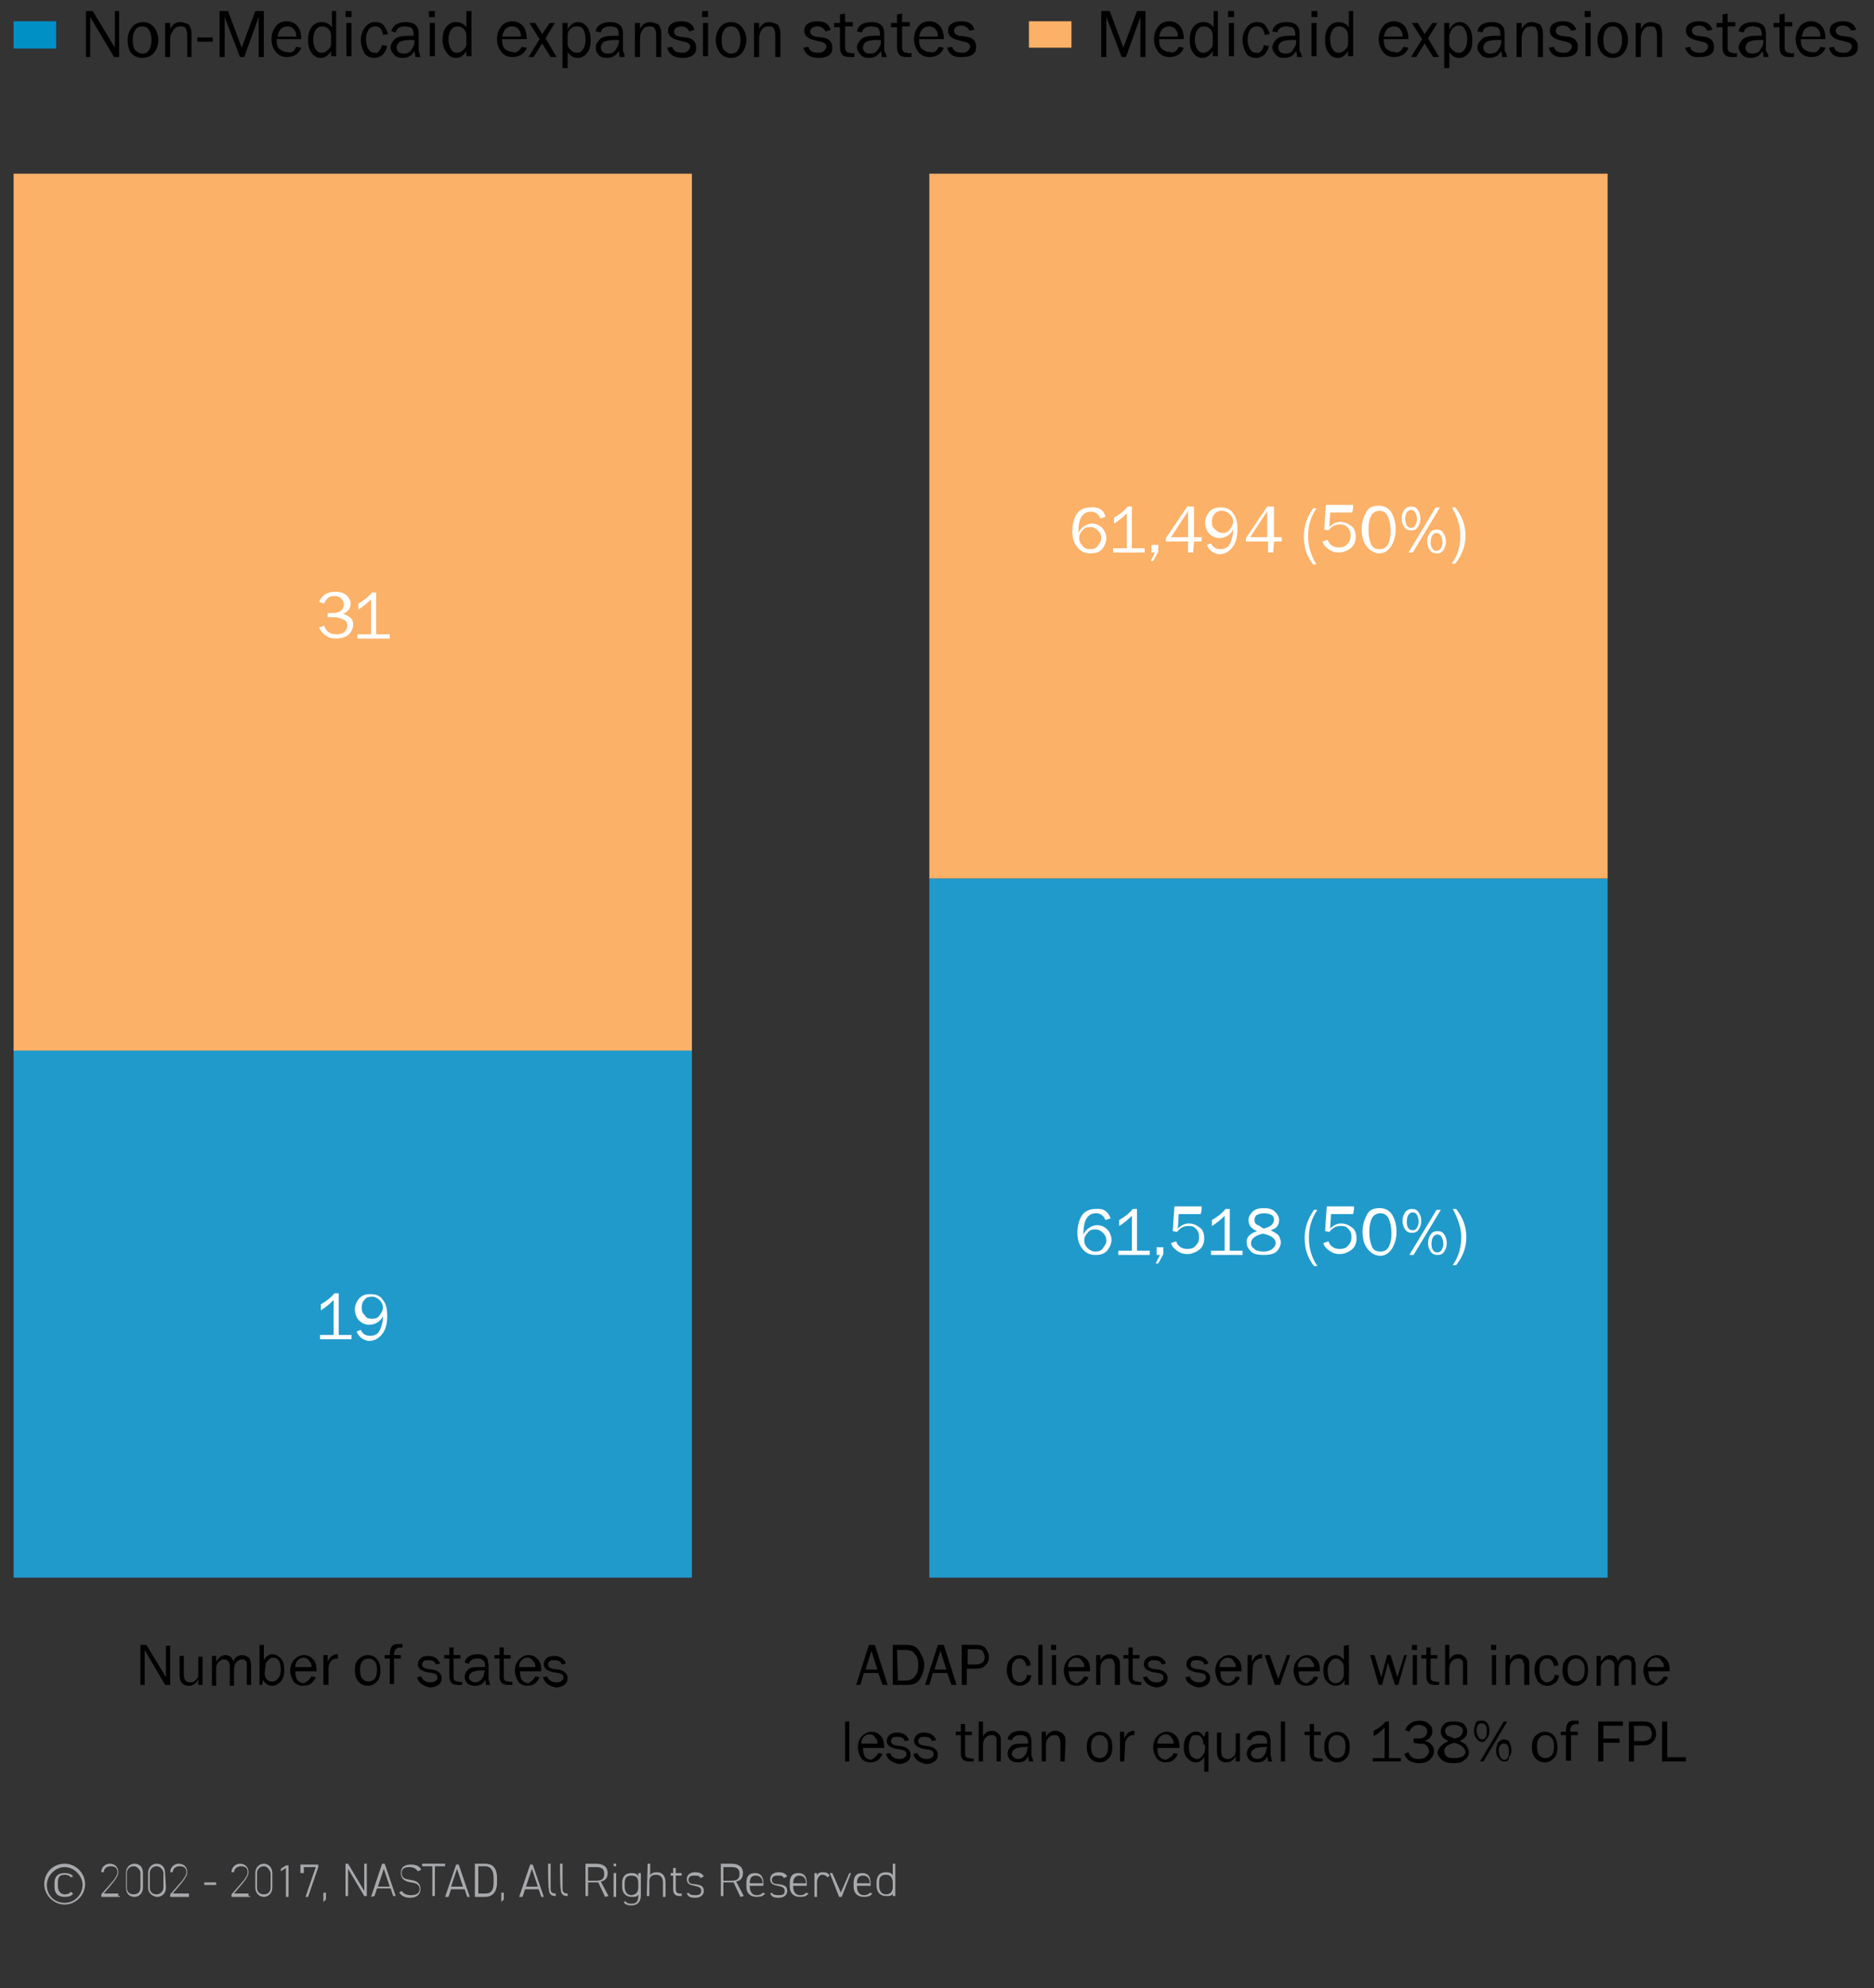 <?xml version="1.0" encoding="utf-8"?>
<!-- Generator: Adobe Illustrator 21.0.2, SVG Export Plug-In . SVG Version: 6.00 Build 0)  -->
<svg version="1.1" id="Layer_1" xmlns="http://www.w3.org/2000/svg" xmlns:xlink="http://www.w3.org/1999/xlink" x="0px" y="0px"
	 viewBox="0 0 220.2 233.5" style="enable-background:new 0 0 220.2 233.5;" xml:space="preserve">
<rect x="0" y="0" width="220.2" height="233.5" fill="#333333" stroke="none"/>
<style type="text/css">
	.c13-st0{fill:#0090C6;}
	.c13-st1{fill:#FBB167;}
	.c13-st2{fill:#209ACB;}
	.c13-st3{fill:#FFFFFF;}
	.c13-st4{fill:#A7A9AC;}
</style>
<rect x="1.6" y="2.5" class="c13-st0" width="5" height="3.2"/>
<g>
	<g>
		<g>
			<g>
				<path d="M14,6.7h-0.6L10.6,2v0.4c0,0.1,0,0.2,0,0.3v4h-0.5V1.3h0.8l2.6,4.3V5.2c0-0.1,0-0.3,0-0.4V1.3H14V6.7z"/>
				<path d="M16.7,6.8c-0.5,0-1-0.2-1.3-0.6S15,5.3,15,4.7s0.2-1.1,0.5-1.5s0.8-0.6,1.3-0.6s1,0.2,1.3,0.6s0.5,0.9,0.5,1.5
					s-0.2,1.1-0.5,1.5S17.2,6.8,16.7,6.8z M16.7,6.3c0.3,0,0.6-0.1,0.8-0.4s0.3-0.7,0.3-1.2s-0.1-0.9-0.3-1.2S17,3.1,16.7,3.1
					s-0.6,0.1-0.8,0.4s-0.3,0.6-0.3,1.2s0.1,1,0.3,1.2S16.4,6.3,16.7,6.3z"/>
				<path d="M22.5,6.7H22V4.1c0-0.4-0.1-0.6-0.2-0.8s-0.4-0.2-0.6-0.2c-0.3,0-0.6,0.1-0.8,0.4S20,4.1,20,4.5v2.2h-0.6v-4H20v0.7
					c0.3-0.6,0.7-0.8,1.2-0.8c0.3,0,0.5,0.1,0.8,0.2s0.3,0.3,0.4,0.5s0.1,0.5,0.1,1V6.7z"/>
				<path d="M25,4.4v0.5h-1.8V4.4H25z"/>
				<path d="M31,6.7h-0.6V2l-1.7,4.7h-0.5L26.4,2v4.7h-0.6V1.3h1l1.6,4.3L30,1.3h1V6.7z"/>
				<path d="M34.8,5.5l0.6,0.1c-0.1,0.3-0.3,0.6-0.6,0.8s-0.7,0.3-1.1,0.3c-0.5,0-1-0.2-1.3-0.6s-0.5-0.9-0.5-1.5s0.2-1.1,0.5-1.5
					s0.8-0.6,1.3-0.6s0.9,0.2,1.2,0.5s0.5,0.9,0.5,1.6h-2.9c0,0.6,0.1,1,0.4,1.2s0.5,0.3,0.8,0.3C34.3,6.3,34.6,6,34.8,5.5z
					 M34.8,4.3c0-0.2,0-0.4-0.1-0.6s-0.2-0.3-0.3-0.4S34,3.1,33.8,3.1c-0.3,0-0.6,0.1-0.8,0.3s-0.3,0.5-0.4,0.9
					C32.6,4.3,34.8,4.3,34.8,4.3z"/>
				<path d="M39.5,1.3v5.3h-0.6V6c-0.3,0.5-0.7,0.8-1.2,0.8s-0.8-0.2-1.1-0.6s-0.4-0.9-0.4-1.5s0.1-1.1,0.4-1.5
					c0.3-0.4,0.7-0.6,1.2-0.6s0.9,0.2,1.2,0.6V1.3H39.5z M38.9,4.2c0-0.3-0.1-0.6-0.3-0.8s-0.5-0.3-0.7-0.3c-0.3,0-0.6,0.1-0.8,0.4
					s-0.3,0.7-0.3,1.1c0,0.5,0.1,0.9,0.3,1.2s0.4,0.4,0.7,0.4s0.5-0.1,0.8-0.4s0.3-0.5,0.3-0.8V4.2z"/>
				<path d="M41.3,1.3V2h-0.7V1.3H41.3z M41.3,2.7v3.9h-0.6V2.7H41.3z"/>
				<path d="M44.9,5.3l0.6,0.1c-0.1,0.4-0.3,0.8-0.5,1s-0.6,0.4-1,0.4c-0.5,0-1-0.2-1.2-0.6s-0.4-0.9-0.4-1.5s0.2-1.1,0.5-1.5
					s0.7-0.6,1.2-0.6c0.4,0,0.8,0.1,1,0.4s0.4,0.6,0.5,1L45,4.1c-0.1-0.7-0.4-1-0.9-1c-0.3,0-0.6,0.1-0.8,0.4S43,4.2,43,4.6
					c0,0.5,0.1,0.9,0.3,1.2s0.4,0.4,0.8,0.4C44.4,6.3,44.7,5.9,44.9,5.3z"/>
				<path d="M49.4,6.7h-0.6c0-0.1,0-0.4-0.1-0.7c-0.3,0.5-0.7,0.8-1.4,0.8c-0.4,0-0.8-0.1-1-0.4c-0.2-0.2-0.4-0.5-0.4-0.8
					c0-0.4,0.2-0.7,0.5-1s0.9-0.4,1.7-0.4c0.1,0,0.3,0,0.5,0c0-0.3,0-0.5-0.1-0.7s-0.2-0.3-0.3-0.3s-0.4-0.1-0.6-0.1
					c-0.6,0-1,0.2-1.1,0.7L46,3.7c0.1-0.7,0.7-1.1,1.7-1.1c0.5,0,0.9,0.1,1.2,0.4s0.3,0.7,0.3,1.3V6C49.3,6.2,49.3,6.4,49.4,6.7z
					 M48.7,4.7c-0.2,0-0.4,0-0.6,0c-0.5,0-0.9,0.1-1.1,0.2s-0.4,0.4-0.4,0.7c0,0.2,0.1,0.4,0.2,0.5c0.1,0.1,0.4,0.2,0.6,0.2
					c0.4,0,0.7-0.1,0.9-0.4s0.4-0.6,0.4-0.9C48.7,4.9,48.7,4.8,48.7,4.7z"/>
				<path d="M51.1,1.3V2h-0.7V1.3H51.1z M51.1,2.7v3.9h-0.6V2.7H51.1z"/>
				<path d="M55.4,1.3v5.3h-0.6V6c-0.3,0.5-0.7,0.8-1.2,0.8s-0.8-0.2-1.1-0.6C52.2,5.8,52,5.3,52,4.7s0.1-1.1,0.4-1.5
					c0.3-0.4,0.7-0.6,1.2-0.6s0.9,0.2,1.2,0.6V1.3H55.4z M54.8,4.2c0-0.3-0.1-0.6-0.3-0.8S54,3.1,53.8,3.1c-0.3,0-0.6,0.1-0.8,0.4
					s-0.3,0.7-0.3,1.1c0,0.5,0.1,0.9,0.3,1.2s0.4,0.4,0.7,0.4s0.5-0.1,0.8-0.4s0.3-0.5,0.3-0.8V4.2z"/>
				<path d="M61.3,5.5l0.6,0.1c-0.1,0.3-0.3,0.6-0.6,0.8s-0.7,0.3-1.1,0.3c-0.5,0-1-0.2-1.3-0.6s-0.5-0.9-0.5-1.5s0.2-1.1,0.5-1.5
					s0.8-0.6,1.3-0.6s0.9,0.2,1.2,0.5s0.5,0.9,0.5,1.6H59c0,0.6,0.1,1,0.4,1.2s0.5,0.3,0.8,0.3C60.7,6.3,61,6,61.3,5.5z M61.2,4.3
					c0-0.2,0-0.4-0.1-0.6s-0.2-0.3-0.3-0.4s-0.4-0.2-0.6-0.2c-0.3,0-0.6,0.1-0.8,0.3S59.1,3.9,59,4.3H61.2z"/>
				<path d="M65.4,6.7h-0.7l-1-1.6l-1,1.6h-0.6l1.3-2.1l-1.2-1.9h0.7L63.7,4l0.9-1.3h0.6l-1.1,1.8L65.4,6.7z"/>
				<path d="M66.7,8h-0.6V2.7h0.6v0.8c0.3-0.6,0.7-0.9,1.2-0.9s0.8,0.2,1.1,0.6s0.4,0.9,0.4,1.5S69.3,5.9,69,6.2
					c-0.3,0.4-0.7,0.6-1.1,0.6c-0.5,0-0.9-0.2-1.2-0.7C66.7,6.1,66.7,8,66.7,8z M66.7,4.1v1.1c0,0.3,0.2,0.5,0.4,0.7
					s0.4,0.3,0.7,0.3c0.3,0,0.5-0.1,0.7-0.4s0.3-0.6,0.3-1.2c0-0.5-0.1-0.9-0.3-1.2S68,3.1,67.7,3.1c-0.2,0-0.5,0.1-0.7,0.3
					S66.7,3.9,66.7,4.1z"/>
				<path d="M73.4,6.7h-0.6c0-0.1,0-0.4-0.1-0.7c-0.3,0.5-0.7,0.8-1.4,0.8c-0.4,0-0.8-0.1-1-0.4C70.1,6.2,70,5.9,70,5.6
					c0-0.4,0.2-0.7,0.5-1s0.9-0.4,1.7-0.4c0.1,0,0.3,0,0.5,0c0-0.3,0-0.5-0.1-0.7s-0.2-0.3-0.3-0.3S72,3.1,71.7,3.1
					c-0.6,0-1,0.2-1.1,0.7L70,3.7c0.1-0.7,0.7-1.1,1.7-1.1c0.5,0,0.9,0.1,1.2,0.4s0.3,0.7,0.3,1.3V6C73.3,6.2,73.4,6.4,73.4,6.7z
					 M72.7,4.7c-0.2,0-0.4,0-0.6,0c-0.5,0-0.9,0.1-1.1,0.2s-0.4,0.4-0.4,0.7c0,0.2,0.1,0.4,0.2,0.5s0.4,0.2,0.6,0.2
					c0.4,0,0.7-0.1,0.9-0.4s0.4-0.6,0.4-0.9C72.8,4.9,72.7,4.8,72.7,4.7z"/>
				<path d="M77.7,6.7h-0.6V4.1c0-0.4-0.1-0.6-0.2-0.8s-0.4-0.2-0.6-0.2c-0.3,0-0.6,0.1-0.8,0.4s-0.3,0.6-0.3,1v2.2h-0.6v-4h0.6v0.7
					c0.3-0.6,0.7-0.8,1.2-0.8c0.3,0,0.5,0.1,0.8,0.2s0.3,0.3,0.4,0.5s0.1,0.5,0.1,1V6.7z"/>
				<path d="M78.4,5.6L79,5.5c0.1,0.5,0.5,0.7,1.2,0.7c0.3,0,0.5-0.1,0.6-0.2s0.3-0.3,0.3-0.5c0-0.3-0.2-0.5-0.7-0.6l-0.8-0.2
					c-0.3-0.1-0.6-0.2-0.8-0.4s-0.3-0.4-0.3-0.7s0.1-0.6,0.4-0.8s0.6-0.3,1.1-0.3c0.9,0,1.4,0.3,1.6,1L81,3.7
					c-0.2-0.4-0.5-0.6-1-0.6c-0.2,0-0.5,0.1-0.6,0.2s-0.2,0.2-0.2,0.4c0,0.3,0.2,0.5,0.6,0.6l0.8,0.1c0.8,0.1,1.2,0.5,1.2,1.2
					c0,0.4-0.1,0.7-0.4,0.9c-0.3,0.2-0.7,0.3-1.2,0.3C79.2,6.8,78.6,6.4,78.4,5.6z"/>
				<path d="M83.2,1.3V2h-0.7V1.3H83.2z M83.2,2.7v3.9h-0.6V2.7H83.2z"/>
				<path d="M85.9,6.8c-0.5,0-1-0.2-1.3-0.6s-0.5-0.9-0.5-1.5s0.2-1.1,0.5-1.5s0.8-0.6,1.3-0.6s1,0.2,1.3,0.6s0.5,0.9,0.5,1.5
					s-0.2,1.1-0.5,1.5S86.4,6.8,85.9,6.8z M85.9,6.3c0.3,0,0.6-0.1,0.8-0.4S87,5.2,87,4.7s-0.1-0.9-0.3-1.2s-0.5-0.4-0.8-0.4
					s-0.6,0.1-0.8,0.4s-0.3,0.6-0.3,1.2s0.1,1,0.3,1.2S85.6,6.3,85.9,6.3z"/>
				<path d="M91.7,6.7h-0.6V4.1c0-0.4-0.1-0.6-0.2-0.8s-0.4-0.2-0.6-0.2c-0.3,0-0.6,0.1-0.8,0.4s-0.3,0.6-0.3,1v2.2h-0.6v-4h0.6v0.7
					c0.3-0.6,0.7-0.8,1.2-0.8c0.3,0,0.5,0.1,0.8,0.2s0.3,0.3,0.4,0.5s0.1,0.5,0.1,1V6.7z"/>
				<path d="M94.4,5.6L95,5.5c0.1,0.5,0.5,0.7,1.2,0.7c0.3,0,0.5-0.1,0.6-0.2s0.3-0.3,0.3-0.5c0-0.3-0.2-0.5-0.7-0.6l-0.8-0.2
					c-0.3-0.1-0.6-0.2-0.8-0.4s-0.3-0.4-0.3-0.7s0.1-0.6,0.4-0.8s0.6-0.3,1.1-0.3c0.9,0,1.4,0.3,1.6,1L97,3.7
					c-0.2-0.4-0.5-0.6-1-0.6c-0.2,0-0.5,0.1-0.6,0.2s-0.2,0.2-0.2,0.4c0,0.3,0.2,0.5,0.6,0.6l0.8,0.1c0.8,0.1,1.2,0.5,1.2,1.2
					c0,0.4-0.1,0.7-0.4,0.9c-0.3,0.2-0.7,0.3-1.2,0.3C95.2,6.8,94.6,6.4,94.4,5.6z"/>
				<path d="M100.4,6.2v0.5c-0.2,0-0.4,0-0.6,0c-0.8,0-1.1-0.4-1.1-1.2V3.2H98V2.7h0.7v-1l0.6-0.1v1h0.9v0.5h-0.9v2.5
					c0,0.4,0.2,0.6,0.6,0.6C100.1,6.3,100.3,6.3,100.4,6.2z"/>
				<path d="M104.2,6.7h-0.6c0-0.1,0-0.4-0.1-0.7c-0.3,0.5-0.7,0.8-1.4,0.8c-0.4,0-0.8-0.1-1-0.4c-0.2-0.2-0.4-0.5-0.4-0.8
					c0-0.4,0.2-0.7,0.5-1s0.9-0.4,1.7-0.4c0.1,0,0.3,0,0.5,0c0-0.3,0-0.5-0.1-0.7s-0.2-0.3-0.3-0.3s-0.4-0.1-0.6-0.1
					c-0.6,0-1,0.2-1.1,0.7l-0.6-0.1c0.1-0.7,0.7-1.1,1.7-1.1c0.5,0,0.9,0.1,1.2,0.4s0.3,0.7,0.3,1.3V6
					C104.1,6.2,104.1,6.4,104.2,6.7z M103.5,4.7c-0.2,0-0.4,0-0.6,0c-0.5,0-0.9,0.1-1.1,0.2s-0.4,0.4-0.4,0.7c0,0.2,0.1,0.4,0.2,0.5
					s0.4,0.2,0.6,0.2c0.4,0,0.7-0.1,0.9-0.4s0.4-0.6,0.4-0.9C103.5,4.9,103.5,4.8,103.5,4.7z"/>
				<path d="M107.1,6.2v0.5c-0.2,0-0.4,0-0.6,0c-0.8,0-1.1-0.4-1.1-1.2V3.2h-0.7V2.7h0.7v-1l0.6-0.1v1h0.9v0.5H106v2.5
					c0,0.4,0.2,0.6,0.6,0.6C106.8,6.3,106.9,6.3,107.1,6.2z"/>
				<path d="M110.3,5.5l0.6,0.1c-0.1,0.3-0.3,0.6-0.6,0.8s-0.7,0.3-1.1,0.3c-0.5,0-1-0.2-1.3-0.6s-0.5-0.9-0.5-1.5s0.2-1.1,0.5-1.5
					s0.8-0.6,1.3-0.6s0.9,0.2,1.2,0.5s0.5,0.9,0.5,1.6H108c0,0.6,0.1,1,0.4,1.2s0.5,0.3,0.8,0.3C109.7,6.3,110.1,6,110.3,5.5z
					 M110.2,4.3c0-0.2,0-0.4-0.1-0.6s-0.2-0.3-0.3-0.4s-0.4-0.2-0.6-0.2c-0.3,0-0.6,0.1-0.8,0.3s-0.3,0.5-0.4,0.9H110.2z"/>
				<path d="M111.3,5.6l0.6-0.1c0.1,0.5,0.5,0.7,1.2,0.7c0.3,0,0.5-0.1,0.6-0.2s0.3-0.3,0.3-0.5c0-0.3-0.2-0.5-0.7-0.6l-0.8-0.2
					c-0.3-0.1-0.6-0.2-0.8-0.4s-0.3-0.4-0.3-0.7s0.1-0.6,0.4-0.8s0.6-0.3,1.1-0.3c0.9,0,1.4,0.3,1.6,1l-0.6,0.1
					c-0.2-0.4-0.5-0.6-1-0.6c-0.2,0-0.5,0.1-0.6,0.2s-0.2,0.2-0.2,0.4c0,0.3,0.2,0.5,0.6,0.6l0.8,0.1c0.8,0.1,1.2,0.5,1.2,1.2
					c0,0.4-0.1,0.7-0.4,0.9c-0.3,0.2-0.7,0.3-1.2,0.3C112.1,6.8,111.5,6.4,111.3,5.6z"/>
			</g>
		</g>
	</g>
</g>
<rect x="120.9" y="2.5" class="c13-st1" width="5" height="3.1"/>
<g>
	<g>
		<g>
			<g>
				<path d="M134.6,6.7H134V2l-1.7,4.7h-0.5L130,2v4.7h-0.6V1.3h1l1.6,4.3l1.6-4.3h1V6.7z"/>
				<path d="M138.5,5.5l0.6,0.1c-0.1,0.3-0.3,0.6-0.6,0.8s-0.7,0.3-1.1,0.3c-0.5,0-1-0.2-1.3-0.6s-0.5-0.9-0.5-1.5s0.2-1.1,0.5-1.5
					s0.8-0.6,1.3-0.6s0.9,0.2,1.2,0.5s0.5,0.9,0.5,1.6h-2.9c0,0.6,0.1,1,0.4,1.2s0.5,0.3,0.8,0.3C137.9,6.3,138.3,6,138.5,5.5z
					 M138.4,4.3c0-0.2,0-0.4-0.1-0.6s-0.2-0.3-0.3-0.4s-0.4-0.2-0.6-0.2c-0.3,0-0.6,0.1-0.8,0.3s-0.3,0.5-0.4,0.9H138.4z"/>
				<path d="M143.1,1.3v5.3h-0.6V6c-0.3,0.5-0.7,0.8-1.2,0.8s-0.8-0.2-1.1-0.6s-0.4-0.9-0.4-1.5s0.1-1.1,0.4-1.5
					c0.3-0.4,0.7-0.6,1.2-0.6s0.9,0.2,1.2,0.6V1.3H143.1z M142.5,4.2c0-0.3-0.1-0.6-0.3-0.8s-0.5-0.3-0.7-0.3
					c-0.3,0-0.6,0.1-0.8,0.4s-0.3,0.7-0.3,1.1c0,0.5,0.1,0.9,0.3,1.2s0.4,0.4,0.7,0.4s0.5-0.1,0.8-0.4s0.3-0.5,0.3-0.8V4.2z"/>
				<path d="M145,1.3V2h-0.7V1.3H145z M145,2.7v3.9h-0.6V2.7H145z"/>
				<path d="M148.5,5.3l0.6,0.1c-0.1,0.4-0.3,0.8-0.5,1s-0.6,0.4-1,0.4c-0.5,0-1-0.2-1.2-0.6S146,5.3,146,4.7s0.2-1.1,0.5-1.5
					s0.7-0.6,1.2-0.6c0.4,0,0.8,0.1,1,0.4s0.4,0.6,0.5,1l-0.6,0.1c-0.1-0.7-0.4-1-0.9-1c-0.3,0-0.6,0.1-0.8,0.4s-0.3,0.7-0.3,1.1
					c0,0.5,0.1,0.9,0.3,1.2s0.4,0.4,0.8,0.4C148,6.3,148.4,5.9,148.5,5.3z"/>
				<path d="M153,6.7h-0.6c0-0.1,0-0.4-0.1-0.7c-0.3,0.5-0.7,0.8-1.4,0.8c-0.4,0-0.8-0.1-1-0.4c-0.2-0.2-0.4-0.5-0.4-0.8
					c0-0.4,0.2-0.7,0.5-1s0.9-0.4,1.7-0.4c0.1,0,0.3,0,0.5,0c0-0.3,0-0.5-0.1-0.7s-0.2-0.3-0.3-0.3s-0.4-0.1-0.6-0.1
					c-0.6,0-1,0.2-1.1,0.7l-0.6-0.1c0.1-0.7,0.7-1.1,1.7-1.1c0.5,0,0.9,0.1,1.2,0.4s0.3,0.7,0.3,1.3V6C152.9,6.2,152.9,6.4,153,6.7z
					 M152.3,4.7c-0.2,0-0.4,0-0.6,0c-0.5,0-0.9,0.1-1.1,0.2s-0.4,0.4-0.4,0.7c0,0.2,0.1,0.4,0.2,0.5c0.1,0.1,0.4,0.2,0.6,0.2
					c0.4,0,0.7-0.1,0.9-0.4s0.4-0.6,0.4-0.9C152.3,4.9,152.3,4.8,152.3,4.7z"/>
				<path d="M154.8,1.3V2h-0.7V1.3H154.8z M154.7,2.7v3.9h-0.6V2.7H154.7z"/>
				<path d="M159,1.3v5.3h-0.6V6c-0.3,0.5-0.7,0.8-1.2,0.8s-0.8-0.2-1.1-0.6s-0.4-0.9-0.4-1.5s0.1-1.1,0.4-1.5
					c0.3-0.4,0.7-0.6,1.2-0.6s0.9,0.2,1.2,0.6V1.3H159z M158.4,4.2c0-0.3-0.1-0.6-0.3-0.8s-0.5-0.3-0.7-0.3c-0.3,0-0.6,0.1-0.8,0.4
					s-0.3,0.7-0.3,1.1c0,0.5,0.1,0.9,0.3,1.2s0.4,0.4,0.7,0.4s0.5-0.1,0.8-0.4s0.3-0.5,0.3-0.8V4.2z"/>
				<path d="M164.9,5.5l0.6,0.1c-0.1,0.3-0.3,0.6-0.6,0.8s-0.7,0.3-1.1,0.3c-0.5,0-1-0.2-1.3-0.6S162,5.2,162,4.6s0.2-1.1,0.5-1.5
					s0.8-0.6,1.3-0.6s0.9,0.2,1.2,0.5s0.5,0.9,0.5,1.6h-2.9c0,0.6,0.1,1,0.4,1.2s0.5,0.3,0.8,0.3C164.3,6.3,164.7,6,164.9,5.5z
					 M164.8,4.3c0-0.2,0-0.4-0.1-0.6s-0.2-0.3-0.3-0.4s-0.4-0.2-0.6-0.2c-0.3,0-0.6,0.1-0.8,0.3s-0.3,0.5-0.4,0.9H164.8z"/>
				<path d="M169.1,6.7h-0.7l-1-1.6l-1,1.6h-0.6l1.3-2.1l-1.2-1.9h0.7l0.8,1.3l0.9-1.3h0.6l-1.1,1.8L169.1,6.7z"/>
				<path d="M170.3,8h-0.6V2.7h0.6v0.8c0.3-0.6,0.7-0.9,1.2-0.9s0.8,0.2,1.1,0.6s0.4,0.9,0.4,1.5s-0.1,1.2-0.4,1.5
					c-0.3,0.4-0.7,0.6-1.1,0.6c-0.5,0-0.9-0.2-1.2-0.7V8z M170.3,4.1v1.1c0,0.3,0.2,0.5,0.4,0.7s0.4,0.3,0.7,0.3s0.5-0.1,0.7-0.4
					s0.3-0.6,0.3-1.2c0-0.5-0.1-0.9-0.3-1.2S171.7,3,171.4,3c-0.2,0-0.5,0.1-0.7,0.3S170.4,3.9,170.3,4.1z"/>
				<path d="M177.1,6.7h-0.6c0-0.1,0-0.4-0.1-0.7c-0.3,0.5-0.7,0.8-1.4,0.8c-0.4,0-0.8-0.1-1-0.4c-0.2-0.2-0.4-0.5-0.4-0.8
					c0-0.4,0.2-0.7,0.5-1s0.9-0.4,1.7-0.4c0.1,0,0.3,0,0.5,0c0-0.3,0-0.5-0.1-0.7s-0.2-0.3-0.3-0.3s-0.4-0.1-0.6-0.1
					c-0.6,0-1,0.2-1.1,0.7l-0.6-0.1c0.1-0.7,0.7-1.1,1.7-1.1c0.5,0,0.9,0.1,1.2,0.4s0.3,0.7,0.3,1.3V6C177,6.2,177,6.4,177.1,6.7z
					 M176.4,4.7c-0.2,0-0.4,0-0.6,0c-0.5,0-0.9,0.1-1.1,0.2s-0.4,0.4-0.4,0.7c0,0.2,0.1,0.4,0.2,0.5c0.1,0.1,0.4,0.2,0.6,0.2
					c0.4,0,0.7-0.1,0.9-0.4s0.4-0.6,0.4-0.9C176.4,4.9,176.4,4.8,176.4,4.7z"/>
				<path d="M181.3,6.7h-0.6V4.1c0-0.4-0.1-0.6-0.2-0.8s-0.4-0.2-0.6-0.2c-0.3,0-0.6,0.1-0.8,0.4s-0.3,0.6-0.3,1v2.2h-0.6v-4h0.6
					v0.7c0.3-0.6,0.7-0.8,1.2-0.8c0.3,0,0.5,0.1,0.8,0.2s0.3,0.3,0.4,0.5s0.1,0.5,0.1,1L181.3,6.7L181.3,6.7z"/>
				<path d="M182,5.6l0.6-0.1c0.1,0.5,0.5,0.7,1.2,0.7c0.3,0,0.5-0.1,0.6-0.2s0.3-0.3,0.3-0.5c0-0.3-0.2-0.5-0.7-0.6l-0.8-0.2
					c-0.3-0.1-0.6-0.2-0.8-0.4s-0.3-0.4-0.3-0.7s0.1-0.6,0.4-0.8s0.6-0.3,1.1-0.3c0.9,0,1.4,0.3,1.6,1l-0.6,0.1
					c-0.2-0.4-0.5-0.6-1-0.6c-0.2,0-0.5,0.1-0.6,0.2s-0.2,0.2-0.2,0.4c0,0.3,0.2,0.5,0.6,0.6l0.8,0.1c0.8,0.1,1.2,0.5,1.2,1.2
					c0,0.4-0.1,0.7-0.4,0.9c-0.3,0.2-0.7,0.3-1.2,0.3C182.8,6.8,182.2,6.4,182,5.6z"/>
				<path d="M186.9,1.3V2h-0.7V1.3H186.9z M186.9,2.7v3.9h-0.6V2.7H186.9z"/>
				<path d="M189.5,6.8c-0.5,0-1-0.2-1.3-0.6s-0.5-0.9-0.5-1.5s0.2-1.1,0.5-1.5s0.8-0.6,1.3-0.6s1,0.2,1.3,0.6s0.5,0.9,0.5,1.5
					s-0.2,1.1-0.5,1.5S190,6.8,189.5,6.8z M189.5,6.3c0.3,0,0.6-0.1,0.8-0.4s0.3-0.7,0.3-1.2s-0.1-0.9-0.3-1.2s-0.5-0.4-0.8-0.4
					s-0.6,0.1-0.8,0.4s-0.3,0.6-0.3,1.2s0.1,1,0.3,1.2S189.2,6.3,189.5,6.3z"/>
				<path d="M195.3,6.7h-0.6V4.1c0-0.4-0.1-0.6-0.2-0.8s-0.4-0.2-0.6-0.2c-0.3,0-0.6,0.1-0.8,0.4s-0.3,0.6-0.3,1v2.2h-0.6v-4h0.6
					v0.7c0.3-0.6,0.7-0.8,1.2-0.8c0.3,0,0.5,0.1,0.8,0.2s0.3,0.3,0.4,0.5s0.1,0.5,0.1,1L195.3,6.7L195.3,6.7z"/>
				<path d="M198,5.6l0.6-0.1c0.1,0.5,0.5,0.7,1.2,0.7c0.3,0,0.5-0.1,0.6-0.2s0.3-0.3,0.3-0.5c0-0.3-0.2-0.5-0.7-0.6l-0.8-0.2
					c-0.3-0.1-0.6-0.2-0.8-0.4s-0.3-0.4-0.3-0.7s0.1-0.6,0.4-0.8s0.6-0.3,1.1-0.3c0.9,0,1.4,0.3,1.6,1l-0.6,0.1
					c-0.2-0.4-0.5-0.6-1-0.6c-0.2,0-0.5,0.1-0.6,0.2s-0.2,0.2-0.2,0.4c0,0.3,0.2,0.5,0.6,0.6l0.8,0.1c0.8,0.1,1.2,0.5,1.2,1.2
					c0,0.4-0.1,0.7-0.4,0.9c-0.3,0.2-0.7,0.3-1.2,0.3C198.8,6.8,198.3,6.4,198,5.6z"/>
				<path d="M204.1,6.2v0.5c-0.2,0-0.4,0-0.6,0c-0.8,0-1.1-0.4-1.1-1.2V3.2h-0.7V2.7h0.7v-1l0.6-0.1v1h0.9v0.5H203v2.5
					c0,0.4,0.2,0.6,0.6,0.6C203.7,6.3,203.9,6.3,204.1,6.2z"/>
				<path d="M207.8,6.7h-0.6c0-0.1,0-0.4-0.1-0.7c-0.3,0.5-0.7,0.8-1.4,0.8c-0.4,0-0.8-0.1-1-0.4c-0.2-0.2-0.4-0.5-0.4-0.8
					c0-0.4,0.2-0.7,0.5-1s0.9-0.4,1.7-0.4c0.1,0,0.3,0,0.5,0c0-0.3,0-0.5-0.1-0.7s-0.2-0.3-0.3-0.3s-0.4-0.1-0.6-0.1
					c-0.6,0-1,0.2-1.1,0.7l-0.6-0.1c0.1-0.7,0.7-1.1,1.7-1.1c0.5,0,0.9,0.1,1.2,0.4s0.3,0.7,0.3,1.3V6
					C207.7,6.2,207.8,6.4,207.8,6.7z M207.2,4.7c-0.2,0-0.4,0-0.6,0c-0.5,0-0.9,0.1-1.1,0.2s-0.4,0.4-0.4,0.7c0,0.2,0.1,0.4,0.2,0.5
					c0.1,0.1,0.4,0.2,0.6,0.2c0.4,0,0.7-0.1,0.9-0.4s0.4-0.6,0.4-0.9C207.2,4.9,207.2,4.8,207.2,4.7z"/>
				<path d="M210.8,6.2v0.5c-0.2,0-0.4,0-0.6,0c-0.8,0-1.1-0.4-1.1-1.2V3.2h-0.7V2.7h0.7v-1l0.6-0.1v1h0.9v0.5h-0.9v2.5
					c0,0.4,0.2,0.6,0.6,0.6C210.4,6.3,210.6,6.3,210.8,6.2z"/>
				<path d="M213.9,5.5l0.6,0.1c-0.1,0.3-0.3,0.6-0.6,0.8s-0.7,0.3-1.1,0.3c-0.5,0-1-0.2-1.3-0.6S211,5.2,211,4.6s0.2-1.1,0.5-1.5
					s0.8-0.6,1.3-0.6s0.9,0.2,1.2,0.5s0.5,0.9,0.5,1.6h-2.9c0,0.6,0.1,1,0.4,1.2s0.5,0.3,0.8,0.3C213.3,6.3,213.7,6,213.9,5.5z
					 M213.9,4.3c0-0.2,0-0.4-0.1-0.6s-0.2-0.3-0.3-0.4s-0.4-0.2-0.6-0.2c-0.3,0-0.6,0.1-0.8,0.3s-0.3,0.5-0.4,0.9H213.9z"/>
				<path d="M214.9,5.6l0.6-0.1c0.1,0.5,0.5,0.7,1.2,0.7c0.3,0,0.5-0.1,0.6-0.2s0.3-0.3,0.3-0.5c0-0.3-0.2-0.5-0.7-0.6l-0.8-0.2
					c-0.3-0.1-0.6-0.2-0.8-0.4S215,3.9,215,3.6s0.1-0.6,0.4-0.8s0.6-0.3,1.1-0.3c0.9,0,1.4,0.3,1.6,1l-0.6,0.1
					c-0.2-0.4-0.5-0.6-1-0.6c-0.2,0-0.5,0.1-0.6,0.2s-0.2,0.2-0.2,0.4c0,0.3,0.2,0.5,0.6,0.6l0.8,0.1c0.8,0.1,1.2,0.5,1.2,1.2
					c0,0.4-0.1,0.7-0.4,0.9c-0.3,0.2-0.7,0.3-1.2,0.3C215.7,6.8,215.1,6.4,214.9,5.6z"/>
			</g>
		</g>
	</g>
</g>
<g>
	<path d="M104.3,197.9h-0.6l-0.5-1.4h-1.7l-0.4,1.4h-0.5l1.5-4.7h0.7L104.3,197.9z M103.1,196.1l-0.7-2.2l-0.7,2.2H103.1z"/>
	<path d="M104.9,197.9v-4.7h1.6c0.7,0,1.2,0.2,1.5,0.7s0.6,1,0.6,1.6c0,0.7-0.2,1.2-0.5,1.7s-0.8,0.7-1.4,0.7H104.9z M105.5,197.4
		h0.9c0.5,0,0.9-0.2,1.1-0.5c0.3-0.3,0.4-0.8,0.4-1.4c0-0.5-0.1-0.9-0.4-1.2c-0.2-0.4-0.6-0.5-1.2-0.5h-0.9L105.5,197.4L105.5,197.4
		z"/>
	<path d="M112.4,197.9h-0.6l-0.5-1.4h-1.7l-0.4,1.4h-0.5l1.5-4.7h0.7L112.4,197.9z M111.2,196.1l-0.7-2.2l-0.7,2.2H111.2z"/>
	<path d="M113.6,197.9H113v-4.7h1.7c0.5,0,0.9,0.1,1.1,0.4s0.4,0.6,0.4,1s-0.1,0.7-0.4,1s-0.6,0.4-1.1,0.4h-1.1V197.9z M113.6,195.5
		h1.1c0.3,0,0.5-0.1,0.7-0.2s0.3-0.4,0.3-0.7c0-0.2-0.1-0.4-0.2-0.6s-0.4-0.3-0.7-0.3h-1.1v1.8H113.6z"/>
	<path d="M120.7,196.7l0.5,0.1c-0.1,0.4-0.2,0.7-0.5,0.9s-0.5,0.3-0.9,0.3c-0.5,0-0.8-0.2-1.1-0.5c-0.2-0.4-0.4-0.8-0.4-1.3
		s0.1-1,0.4-1.3s0.6-0.5,1.1-0.5c0.4,0,0.7,0.1,0.9,0.3c0.2,0.2,0.4,0.5,0.4,0.9l-0.5,0.1c-0.1-0.6-0.4-0.9-0.8-0.9
		c-0.3,0-0.5,0.1-0.7,0.4s-0.2,0.6-0.2,1s0.1,0.8,0.2,1c0.2,0.2,0.4,0.4,0.7,0.4C120.3,197.5,120.6,197.3,120.7,196.7z"/>
	<path d="M122.5,197.9H122v-4.7h0.5V197.9z"/>
	<path d="M124.1,193.2v0.6h-0.6v-0.6H124.1z M124.1,194.4v3.5h-0.5v-3.5H124.1z"/>
	<path d="M127.4,196.9l0.5,0.1c-0.1,0.3-0.3,0.5-0.5,0.7s-0.6,0.3-0.9,0.3c-0.5,0-0.9-0.2-1.1-0.5s-0.4-0.8-0.4-1.3s0.2-1,0.5-1.3
		s0.7-0.5,1.1-0.5c0.5,0,0.8,0.2,1.1,0.5c0.3,0.3,0.4,0.8,0.4,1.4h-2.5c0,0.5,0.1,0.9,0.3,1.1s0.5,0.3,0.7,0.3
		C126.9,197.5,127.2,197.3,127.4,196.9z M127.4,195.8c0-0.2,0-0.4-0.1-0.5s-0.2-0.3-0.3-0.4c-0.1-0.1-0.3-0.2-0.5-0.2
		c-0.3,0-0.5,0.1-0.7,0.3s-0.3,0.4-0.3,0.8L127.4,195.8L127.4,195.8z"/>
	<path d="M131.5,197.9H131v-2.2c0-0.3-0.1-0.5-0.2-0.7s-0.3-0.2-0.5-0.2c-0.3,0-0.5,0.1-0.7,0.3s-0.3,0.5-0.3,0.9v1.9h-0.5v-3.5h0.5
		v0.6c0.3-0.5,0.6-0.7,1.1-0.7c0.3,0,0.5,0.1,0.7,0.2c0.2,0.1,0.3,0.3,0.4,0.4c0.1,0.2,0.1,0.5,0.1,0.9v2.1H131.5z"/>
	<path d="M134.1,197.5v0.4c-0.2,0-0.4,0-0.5,0c-0.7,0-1-0.3-1-1v-2.1H132v-0.4h0.6v-0.9h0.5v0.9h0.8v0.4h-0.8v2.2
		c0,0.4,0.2,0.5,0.6,0.5C133.8,197.6,134,197.6,134.1,197.5z"/>
	<path d="M134.3,197l0.5-0.1c0.1,0.4,0.5,0.7,1.1,0.7c0.2,0,0.4,0,0.6-0.2c0.2-0.1,0.2-0.2,0.2-0.4c0-0.3-0.2-0.4-0.6-0.5l-0.7-0.1
		c-0.3-0.1-0.5-0.2-0.7-0.3c-0.2-0.2-0.3-0.4-0.3-0.6c0-0.3,0.1-0.5,0.3-0.7s0.5-0.3,0.9-0.3c0.7,0,1.2,0.3,1.4,0.9l-0.5,0.1
		c-0.1-0.4-0.4-0.5-0.9-0.5c-0.2,0-0.4,0-0.5,0.1s-0.2,0.2-0.2,0.4c0,0.3,0.2,0.4,0.5,0.5l0.7,0.1c0.7,0.1,1.1,0.5,1.1,1
		c0,0.3-0.1,0.6-0.4,0.8s-0.6,0.3-1,0.3C135,198,134.5,197.7,134.3,197z"/>
	<path d="M139.3,197l0.5-0.1c0.1,0.4,0.5,0.7,1.1,0.7c0.2,0,0.4,0,0.6-0.2c0.2-0.1,0.2-0.2,0.2-0.4c0-0.3-0.2-0.4-0.6-0.5l-0.7-0.1
		c-0.3-0.1-0.5-0.2-0.7-0.3c-0.2-0.2-0.3-0.4-0.3-0.6c0-0.3,0.1-0.5,0.3-0.7s0.5-0.3,0.9-0.3c0.7,0,1.2,0.3,1.4,0.9l-0.5,0.1
		c-0.1-0.4-0.4-0.5-0.9-0.5c-0.2,0-0.4,0-0.5,0.1s-0.2,0.2-0.2,0.4c0,0.3,0.2,0.4,0.5,0.5l0.7,0.1c0.7,0.1,1.1,0.5,1.1,1
		c0,0.3-0.1,0.6-0.4,0.8s-0.6,0.3-1,0.3C140,198,139.4,197.7,139.3,197z"/>
	<path d="M145.2,196.9l0.5,0.1c-0.1,0.3-0.3,0.5-0.5,0.7s-0.6,0.3-0.9,0.3c-0.5,0-0.9-0.2-1.1-0.5s-0.4-0.8-0.4-1.3s0.2-1,0.5-1.3
		s0.7-0.5,1.1-0.5c0.5,0,0.8,0.2,1.1,0.5s0.4,0.8,0.4,1.4h-2.5c0,0.5,0.1,0.9,0.3,1.1s0.5,0.3,0.7,0.3
		C144.8,197.5,145.1,197.3,145.2,196.9z M145.2,195.8c0-0.2,0-0.4-0.1-0.5s-0.2-0.3-0.3-0.4c-0.1-0.1-0.3-0.2-0.5-0.2
		c-0.3,0-0.5,0.1-0.7,0.3s-0.3,0.4-0.3,0.8L145.2,195.8L145.2,195.8z"/>
	<path d="M147.1,197.9h-0.5v-3.5h0.5v0.8c0.2-0.4,0.3-0.6,0.5-0.7c0.2-0.1,0.3-0.2,0.5-0.2c0.1,0,0.1,0,0.2,0v0.5h-0.1
		c-0.3,0-0.5,0.1-0.7,0.3s-0.3,0.5-0.3,0.9L147.1,197.9L147.1,197.9z"/>
	<path d="M151.6,194.4l-1.2,3.5h-0.6l-1.2-3.5h0.6l1,2.8l1-2.8H151.6z"/>
	<path d="M154.4,196.9l0.5,0.1c-0.1,0.3-0.3,0.5-0.5,0.7s-0.6,0.3-0.9,0.3c-0.5,0-0.9-0.2-1.1-0.5s-0.4-0.8-0.4-1.3s0.2-1,0.5-1.3
		s0.7-0.5,1.1-0.5c0.5,0,0.8,0.2,1.1,0.5s0.4,0.8,0.4,1.4h-2.5c0,0.5,0.1,0.9,0.3,1.1s0.5,0.3,0.7,0.3
		C153.9,197.5,154.2,197.3,154.4,196.9z M154.4,195.8c0-0.2,0-0.4-0.1-0.5s-0.2-0.3-0.3-0.4c-0.1-0.1-0.3-0.2-0.5-0.2
		c-0.3,0-0.5,0.1-0.7,0.3s-0.3,0.4-0.3,0.8L154.4,195.8L154.4,195.8z"/>
	<path d="M158.5,193.2v4.7H158v-0.6c-0.2,0.5-0.6,0.7-1.1,0.7c-0.4,0-0.7-0.2-1-0.5s-0.4-0.8-0.4-1.3s0.1-1,0.4-1.3s0.6-0.5,1-0.5
		s0.8,0.2,1,0.6v-1.7L158.5,193.2L158.5,193.2z M157.9,195.8c0-0.3-0.1-0.5-0.3-0.7s-0.4-0.3-0.6-0.3c-0.3,0-0.5,0.1-0.7,0.4
		c-0.2,0.2-0.3,0.6-0.3,1c0,0.5,0.1,0.8,0.2,1.1c0.2,0.2,0.4,0.4,0.7,0.4s0.5-0.1,0.7-0.3s0.3-0.5,0.3-0.7L157.9,195.8L157.9,195.8z
		"/>
	<path d="M165.3,194.4l-1,3.5h-0.4l-0.8-2.6l-0.7,2.6H162l-1-3.5h0.5l0.8,2.6l0.7-2.6h0.4l0.8,2.6l0.8-2.6H165.3z"/>
	<path d="M166.5,193.2v0.6h-0.6v-0.6H166.5z M166.5,194.4v3.5H166v-3.5H166.5z"/>
	<path d="M169.1,197.5v0.4c-0.2,0-0.4,0-0.5,0c-0.7,0-1-0.3-1-1v-2.1H167v-0.4h0.6v-0.9h0.5v0.9h0.8v0.4h-0.8v2.2
		c0,0.4,0.2,0.5,0.6,0.5C168.8,197.6,169,197.6,169.1,197.5z"/>
	<path d="M172.4,197.9h-0.5v-2.1c0-0.2,0-0.4,0-0.6c0-0.1-0.1-0.2-0.2-0.3c-0.1-0.1-0.2-0.1-0.4-0.1c-0.3,0-0.5,0.1-0.7,0.3
		s-0.3,0.5-0.3,0.9v1.9h-0.5v-4.7h0.5v1.8c0.2-0.5,0.6-0.7,1-0.7c0.2,0,0.4,0,0.5,0.1c0.2,0.1,0.3,0.2,0.4,0.3
		c0.1,0.1,0.1,0.3,0.2,0.4c0,0.1,0,0.3,0,0.6V197.9z"/>
	<path d="M175.8,193.2v0.6h-0.6v-0.6H175.8z M175.8,194.4v3.5h-0.5v-3.5H175.8z"/>
	<path d="M179.6,197.9h-0.5v-2.2c0-0.3-0.1-0.5-0.2-0.7s-0.3-0.2-0.5-0.2c-0.3,0-0.5,0.1-0.7,0.3s-0.3,0.5-0.3,0.9v1.9h-0.5v-3.5
		h0.5v0.6c0.3-0.5,0.6-0.7,1.1-0.7c0.3,0,0.5,0.1,0.7,0.2c0.2,0.1,0.3,0.3,0.4,0.4c0.1,0.2,0.1,0.5,0.1,0.9v2.1H179.6z"/>
	<path d="M182.7,196.7l0.5,0.1c-0.1,0.4-0.2,0.7-0.5,0.9s-0.5,0.3-0.9,0.3c-0.5,0-0.8-0.2-1.1-0.5c-0.2-0.4-0.4-0.8-0.4-1.3
		s0.1-1,0.4-1.3c0.3-0.3,0.6-0.5,1.1-0.5c0.4,0,0.7,0.1,0.9,0.3s0.4,0.5,0.4,0.9l-0.5,0.1c-0.1-0.6-0.4-0.9-0.8-0.9
		c-0.3,0-0.5,0.1-0.7,0.4s-0.2,0.6-0.2,1s0.1,0.8,0.2,1c0.2,0.2,0.4,0.4,0.7,0.4C182.3,197.5,182.6,197.3,182.7,196.7z"/>
	<path d="M185.1,198c-0.5,0-0.8-0.2-1.1-0.5c-0.3-0.4-0.4-0.8-0.4-1.3s0.1-1,0.4-1.3c0.3-0.3,0.7-0.5,1.1-0.5c0.5,0,0.9,0.2,1.1,0.5
		c0.3,0.3,0.4,0.8,0.4,1.3s-0.1,1-0.4,1.3S185.6,198,185.1,198z M185.2,197.5c0.3,0,0.5-0.1,0.7-0.3s0.3-0.6,0.3-1.1s-0.1-0.8-0.3-1
		s-0.4-0.3-0.7-0.3s-0.5,0.1-0.7,0.3s-0.3,0.6-0.3,1c0,0.5,0.1,0.9,0.3,1.1C184.7,197.4,184.9,197.5,185.2,197.5z"/>
	<path d="M192.2,197.9h-0.5v-2.1c0-0.2,0-0.4,0-0.5s-0.1-0.2-0.2-0.3c-0.1-0.1-0.3-0.1-0.4-0.1c-0.2,0-0.4,0.1-0.6,0.3
		c-0.2,0.2-0.3,0.5-0.3,0.9v1.9h-0.5v-2.3c0-0.3-0.1-0.5-0.2-0.6c-0.1-0.1-0.3-0.2-0.5-0.2s-0.4,0.1-0.6,0.3s-0.3,0.4-0.3,0.7v2.1
		h-0.5v-3.5h0.5v0.7c0.3-0.5,0.6-0.8,1.1-0.8c0.2,0,0.5,0.1,0.6,0.2c0.2,0.2,0.3,0.4,0.3,0.6c0.2-0.6,0.6-0.8,1.1-0.8
		c0.2,0,0.4,0.1,0.6,0.2c0.2,0.1,0.3,0.3,0.3,0.5c0.1,0.2,0.1,0.4,0.1,0.7L192.2,197.9L192.2,197.9z"/>
	<path d="M195.5,196.9l0.5,0.1c-0.1,0.3-0.3,0.5-0.5,0.7s-0.6,0.3-0.9,0.3c-0.5,0-0.9-0.2-1.1-0.5s-0.4-0.8-0.4-1.3s0.2-1,0.5-1.3
		s0.7-0.5,1.1-0.5c0.5,0,0.8,0.2,1.1,0.5s0.4,0.8,0.4,1.4h-2.5c0,0.5,0.1,0.9,0.3,1.1s0.5,0.3,0.7,0.3
		C195,197.5,195.3,197.3,195.5,196.9z M195.5,195.8c0-0.2,0-0.4-0.1-0.5s-0.2-0.3-0.3-0.4c-0.1-0.1-0.3-0.2-0.5-0.2
		c-0.3,0-0.5,0.1-0.7,0.3s-0.3,0.4-0.3,0.8L195.5,195.8L195.5,195.8z"/>
</g>
<g>
	<g>
		<g>
			<g>
				<path d="M99.8,206.9h-0.5v-4.7h0.5V206.9z"/>
				<path d="M103.2,205.9l0.5,0.1c-0.1,0.3-0.3,0.5-0.5,0.7s-0.6,0.3-0.9,0.3c-0.5,0-0.9-0.2-1.1-0.5s-0.4-0.8-0.4-1.3
					s0.2-1,0.5-1.3s0.7-0.5,1.1-0.5c0.5,0,0.8,0.2,1.1,0.5c0.3,0.3,0.4,0.8,0.4,1.4h-2.5c0,0.5,0.1,0.9,0.3,1.1s0.5,0.3,0.7,0.3
					C102.7,206.5,103,206.3,103.2,205.9z M103.1,204.8c0-0.2,0-0.4-0.1-0.5s-0.2-0.3-0.3-0.4c-0.1-0.1-0.3-0.2-0.5-0.2
					c-0.3,0-0.5,0.1-0.7,0.3s-0.3,0.4-0.3,0.8L103.1,204.8L103.1,204.8z"/>
				<path d="M104.1,206l0.5-0.1c0.1,0.4,0.5,0.7,1.1,0.7c0.2,0,0.4,0,0.6-0.2c0.2-0.1,0.2-0.2,0.2-0.4c0-0.3-0.2-0.4-0.6-0.5
					l-0.7-0.1c-0.3-0.1-0.5-0.2-0.7-0.3c-0.2-0.2-0.3-0.4-0.3-0.6c0-0.3,0.1-0.5,0.3-0.7c0.2-0.2,0.5-0.3,0.9-0.3
					c0.7,0,1.2,0.3,1.4,0.9l-0.5,0.1c-0.1-0.4-0.4-0.5-0.9-0.5c-0.2,0-0.4,0-0.5,0.1s-0.2,0.2-0.2,0.4c0,0.3,0.2,0.4,0.5,0.5
					l0.7,0.1c0.7,0.1,1.1,0.5,1.1,1c0,0.3-0.1,0.6-0.4,0.8s-0.6,0.3-1,0.3C104.8,207,104.3,206.7,104.1,206z"/>
				<path d="M107.3,206l0.5-0.1c0.1,0.4,0.5,0.7,1.1,0.7c0.2,0,0.4,0,0.6-0.2c0.2-0.1,0.2-0.2,0.2-0.4c0-0.3-0.2-0.4-0.6-0.5
					l-0.7-0.1c-0.3-0.1-0.5-0.2-0.7-0.3c-0.2-0.2-0.3-0.4-0.3-0.6c0-0.3,0.1-0.5,0.3-0.7c0.2-0.2,0.5-0.3,0.9-0.3
					c0.7,0,1.2,0.3,1.4,0.9l-0.5,0.1c-0.1-0.4-0.4-0.5-0.9-0.5c-0.2,0-0.4,0-0.5,0.1s-0.2,0.2-0.2,0.4c0,0.3,0.2,0.4,0.5,0.5
					l0.7,0.1c0.7,0.1,1.1,0.5,1.1,1c0,0.3-0.1,0.6-0.4,0.8s-0.6,0.3-1,0.3C108,207,107.5,206.7,107.3,206z"/>
				<path d="M114.4,206.5v0.4c-0.2,0-0.4,0-0.5,0c-0.7,0-1-0.3-1-1v-2.1h-0.6v-0.4h0.6v-0.9h0.5v0.9h0.8v0.4h-0.8v2.2
					c0,0.4,0.2,0.5,0.6,0.5C114.1,206.6,114.2,206.6,114.4,206.5z"/>
				<path d="M117.6,206.9h-0.5v-2.1c0-0.2,0-0.4,0-0.6c0-0.1-0.1-0.2-0.2-0.3s-0.2-0.1-0.4-0.1c-0.3,0-0.5,0.1-0.7,0.3
					s-0.3,0.5-0.3,0.9v1.9H115v-4.7h0.5v1.8c0.2-0.5,0.6-0.7,1-0.7c0.2,0,0.4,0,0.5,0.1c0.2,0.1,0.3,0.2,0.4,0.3s0.1,0.3,0.2,0.4
					c0,0.1,0,0.3,0,0.6V206.9z"/>
				<path d="M121.4,206.9h-0.5c0-0.1,0-0.3-0.1-0.6c-0.2,0.5-0.6,0.7-1.2,0.7c-0.4,0-0.7-0.1-0.9-0.3c-0.2-0.2-0.3-0.5-0.3-0.7
					c0-0.3,0.1-0.6,0.4-0.9s0.8-0.3,1.5-0.3c0.1,0,0.2,0,0.5,0c0-0.3,0-0.5-0.1-0.6c0-0.1-0.1-0.2-0.3-0.3s-0.3-0.1-0.5-0.1
					c-0.5,0-0.9,0.2-1,0.6l-0.5-0.1c0.1-0.6,0.6-1,1.5-1c0.5,0,0.8,0.1,1,0.3s0.3,0.6,0.3,1.1v1.5
					C121.3,206.5,121.4,206.7,121.4,206.9z M120.8,205.2c-0.2,0-0.4,0-0.5,0c-0.4,0-0.8,0.1-1,0.2c-0.2,0.1-0.4,0.3-0.4,0.6
					c0,0.2,0.1,0.3,0.2,0.4c0.1,0.1,0.3,0.2,0.5,0.2c0.3,0,0.6-0.1,0.8-0.4c0.2-0.2,0.3-0.5,0.3-0.8
					C120.8,205.3,120.8,205.3,120.8,205.2z"/>
				<path d="M125.1,206.9h-0.5v-2.2c0-0.3-0.1-0.5-0.2-0.7s-0.3-0.2-0.5-0.2c-0.3,0-0.5,0.1-0.7,0.3s-0.3,0.5-0.3,0.9v1.9h-0.5v-3.5
					h0.5v0.6c0.3-0.5,0.6-0.7,1.1-0.7c0.3,0,0.5,0.1,0.7,0.2c0.2,0.1,0.3,0.3,0.4,0.4c0.1,0.2,0.1,0.5,0.1,0.9L125.1,206.9
					L125.1,206.9z"/>
				<path d="M129.2,207c-0.5,0-0.8-0.2-1.1-0.5c-0.3-0.4-0.4-0.8-0.4-1.3s0.1-1,0.4-1.3s0.7-0.5,1.1-0.5c0.5,0,0.9,0.2,1.1,0.5
					c0.3,0.3,0.4,0.8,0.4,1.3s-0.1,1-0.4,1.3S129.7,207,129.2,207z M129.2,206.5c0.3,0,0.5-0.1,0.7-0.3s0.3-0.6,0.3-1.1
					s-0.1-0.8-0.3-1s-0.4-0.3-0.7-0.3s-0.5,0.1-0.7,0.3s-0.3,0.6-0.3,1c0,0.5,0.1,0.9,0.3,1.1C128.7,206.4,129,206.5,129.2,206.5z"
					/>
				<path d="M132.1,206.9h-0.5v-3.5h0.5v0.8c0.2-0.4,0.3-0.6,0.5-0.7c0.2-0.1,0.3-0.2,0.5-0.2c0.1,0,0.1,0,0.2,0v0.5h-0.1
					c-0.3,0-0.5,0.1-0.7,0.3s-0.3,0.5-0.3,0.9L132.1,206.9L132.1,206.9z"/>
				<path d="M137.9,205.9l0.5,0.1c-0.1,0.3-0.3,0.5-0.5,0.7s-0.6,0.3-0.9,0.3c-0.5,0-0.9-0.2-1.1-0.5s-0.4-0.8-0.4-1.3
					s0.2-1,0.5-1.3s0.7-0.5,1.1-0.5c0.5,0,0.8,0.2,1.1,0.5s0.4,0.8,0.4,1.4H136c0,0.5,0.1,0.9,0.3,1.1s0.5,0.3,0.7,0.3
					C137.4,206.5,137.8,206.3,137.9,205.9z M137.9,204.8c0-0.2,0-0.4-0.1-0.5s-0.2-0.3-0.3-0.4c-0.1-0.1-0.3-0.2-0.5-0.2
					c-0.3,0-0.5,0.1-0.7,0.3s-0.3,0.4-0.3,0.8L137.9,204.8L137.9,204.8z"/>
				<path d="M142,203.4v4.7h-0.5v-1.8c-0.2,0.5-0.6,0.7-1,0.7s-0.7-0.2-1-0.5s-0.4-0.8-0.4-1.3s0.1-1,0.4-1.3s0.6-0.5,1-0.5
					c0.2,0,0.4,0,0.5,0.1c0.2,0.1,0.3,0.3,0.5,0.5l0.2-0.6L142,203.4L142,203.4z M141.4,204.9c0-0.4-0.1-0.7-0.3-0.9
					s-0.4-0.2-0.6-0.2c-0.3,0-0.5,0.1-0.6,0.4s-0.2,0.6-0.2,1s0.1,0.7,0.2,1c0.2,0.2,0.4,0.4,0.7,0.4s0.5-0.1,0.7-0.4
					c0.2-0.2,0.3-0.5,0.3-0.8v-0.5H141.4z"/>
				<path d="M145.7,206.9h-0.5v-0.7c-0.2,0.5-0.6,0.8-1.1,0.8c-0.4,0-0.6-0.1-0.8-0.3s-0.3-0.6-0.3-1v-2.2h0.5v2.2
					c0,0.3,0.1,0.6,0.2,0.7c0.1,0.1,0.3,0.2,0.5,0.2s0.3,0,0.5-0.1c0.1-0.1,0.3-0.2,0.4-0.4c0.1-0.2,0.1-0.4,0.1-0.6v-1.9h0.5
					L145.7,206.9L145.7,206.9z"/>
				<path d="M149.5,206.9H149c0-0.1,0-0.3-0.1-0.6c-0.2,0.5-0.6,0.7-1.2,0.7c-0.4,0-0.7-0.1-0.9-0.3s-0.3-0.5-0.3-0.7
					c0-0.3,0.1-0.6,0.4-0.9s0.8-0.3,1.5-0.3c0.1,0,0.2,0,0.5,0c0-0.3,0-0.5-0.1-0.6c0-0.1-0.1-0.2-0.3-0.3s-0.3-0.1-0.5-0.1
					c-0.5,0-0.9,0.2-1,0.6l-0.5-0.1c0.1-0.6,0.6-1,1.5-1c0.5,0,0.8,0.1,1,0.3s0.3,0.6,0.3,1.1v1.5
					C149.4,206.5,149.4,206.7,149.5,206.9z M148.9,205.2c-0.2,0-0.4,0-0.5,0c-0.4,0-0.8,0.1-1,0.2c-0.2,0.1-0.4,0.3-0.4,0.6
					c0,0.2,0.1,0.3,0.2,0.4c0.1,0.1,0.3,0.2,0.5,0.2c0.3,0,0.6-0.1,0.8-0.4c0.2-0.2,0.3-0.5,0.3-0.8
					C148.9,205.3,148.9,205.3,148.9,205.2z"/>
				<path d="M151,206.9h-0.5v-4.7h0.5V206.9z"/>
				<path d="M155.4,206.5v0.4c-0.2,0-0.4,0-0.5,0c-0.7,0-1-0.3-1-1v-2.1h-0.6v-0.4h0.6v-0.9h0.5v0.9h0.8v0.4h-0.8v2.2
					c0,0.4,0.2,0.5,0.6,0.5C155.1,206.6,155.2,206.6,155.4,206.5z"/>
				<path d="M157.1,207c-0.5,0-0.8-0.2-1.1-0.5c-0.3-0.4-0.4-0.8-0.4-1.3s0.1-1,0.4-1.3c0.3-0.3,0.7-0.5,1.1-0.5
					c0.5,0,0.9,0.2,1.1,0.5c0.3,0.3,0.4,0.8,0.4,1.3s-0.1,1-0.4,1.3S157.6,207,157.1,207z M157.1,206.5c0.3,0,0.5-0.1,0.7-0.3
					s0.3-0.6,0.3-1.1s-0.1-0.8-0.3-1s-0.4-0.3-0.7-0.3s-0.5,0.1-0.7,0.3s-0.3,0.6-0.3,1c0,0.5,0.1,0.9,0.3,1.1
					C156.6,206.4,156.9,206.5,157.1,206.5z"/>
				<path d="M164.6,206.5v0.4h-3.3v-0.4h1.4v-3.6c-0.4,0.4-0.8,0.8-1.3,1v-0.6c0.6-0.3,1.1-0.7,1.4-1.1h0.4v4.3L164.6,206.5
					L164.6,206.5z"/>
				<path d="M166.1,204.7v-0.5h0.5c0.4,0,0.7-0.1,0.8-0.2c0.2-0.2,0.3-0.4,0.3-0.6c0-0.3-0.1-0.5-0.3-0.6s-0.4-0.2-0.7-0.2
					c-0.5,0-0.9,0.3-1.1,0.8l-0.5-0.2c0.3-0.7,0.9-1.1,1.7-1.1c0.5,0,0.8,0.1,1.1,0.4c0.3,0.2,0.4,0.5,0.4,0.9
					c0,0.3-0.1,0.5-0.3,0.7s-0.4,0.3-0.6,0.4c0.3,0,0.6,0.2,0.8,0.4s0.3,0.5,0.3,0.8c0,0.4-0.2,0.7-0.5,1s-0.8,0.4-1.3,0.4
					c-0.4,0-0.8-0.1-1.1-0.3s-0.5-0.5-0.6-0.8l0.5-0.2c0.2,0.6,0.6,0.8,1.2,0.8c0.4,0,0.7-0.1,0.9-0.3s0.3-0.4,0.3-0.6
					c0-0.3-0.1-0.5-0.3-0.7s-0.5-0.2-0.9-0.2L166.1,204.7L166.1,204.7z"/>
				<path d="M170.2,204.5c-0.6-0.3-0.9-0.6-0.9-1.1c0-0.4,0.1-0.6,0.4-0.9s0.7-0.3,1.2-0.3s0.9,0.1,1.1,0.3s0.4,0.5,0.4,0.9
					c0,0.5-0.3,0.8-0.9,1.1c0.5,0.2,0.8,0.4,0.9,0.7c0.1,0.2,0.2,0.4,0.2,0.6c0,0.4-0.2,0.7-0.5,0.9c-0.3,0.3-0.7,0.4-1.3,0.4
					s-1-0.1-1.4-0.4c-0.3-0.3-0.5-0.6-0.5-0.9C169.1,205.2,169.5,204.8,170.2,204.5z M170.9,204.7c-0.8,0.2-1.2,0.5-1.2,1
					c0,0.2,0.1,0.4,0.3,0.6c0.2,0.2,0.5,0.2,1,0.2c0.4,0,0.6-0.1,0.9-0.2c0.2-0.2,0.3-0.3,0.3-0.6
					C172.1,205.3,171.7,204.9,170.9,204.7z M170.9,204.2c0.4-0.1,0.7-0.2,0.8-0.4s0.2-0.3,0.2-0.5s-0.1-0.4-0.3-0.5
					s-0.4-0.2-0.8-0.2c-0.3,0-0.5,0.1-0.7,0.2s-0.3,0.3-0.3,0.5s0.1,0.4,0.3,0.6C170.5,204,170.7,204.1,170.9,204.2z"/>
				<path d="M174.2,204.6c-0.3,0-0.5-0.1-0.7-0.4c-0.2-0.2-0.3-0.5-0.3-0.9c0-0.3,0.1-0.6,0.2-0.9s0.4-0.3,0.7-0.3s0.6,0.1,0.7,0.4
					c0.2,0.2,0.2,0.5,0.2,0.9c0,0.3-0.1,0.6-0.3,0.8S174.5,204.6,174.2,204.6z M174.2,204.3c0.2,0,0.3-0.1,0.4-0.3
					c0.1-0.2,0.1-0.4,0.1-0.6c0-0.3,0-0.5-0.1-0.7s-0.3-0.3-0.5-0.3c-0.4,0-0.6,0.3-0.6,0.9C173.6,204,173.8,204.3,174.2,204.3z
					 M174.3,206.9h-0.4l2.8-4.7h0.4L174.3,206.9z M176.8,206.9c-0.3,0-0.5-0.1-0.7-0.4c-0.2-0.2-0.3-0.5-0.3-0.9
					c0-0.3,0.1-0.6,0.2-0.9c0.2-0.2,0.4-0.4,0.7-0.4s0.6,0.1,0.7,0.4s0.2,0.5,0.2,0.9c0,0.3-0.1,0.6-0.3,0.8
					C177.3,206.8,177.1,206.9,176.8,206.9z M176.8,206.7c0.2,0,0.3-0.1,0.4-0.3c0.1-0.2,0.1-0.4,0.1-0.6c0-0.3,0-0.5-0.1-0.7
					s-0.2-0.3-0.5-0.3c-0.4,0-0.6,0.3-0.6,0.9C176.2,206.4,176.4,206.7,176.8,206.7z"/>
				<path d="M181.5,207c-0.5,0-0.8-0.2-1.1-0.5c-0.3-0.4-0.4-0.8-0.4-1.3s0.1-1,0.4-1.3c0.3-0.3,0.7-0.5,1.1-0.5
					c0.5,0,0.9,0.2,1.1,0.5c0.3,0.3,0.4,0.8,0.4,1.3s-0.1,1-0.4,1.3S182,207,181.5,207z M181.6,206.5c0.3,0,0.5-0.1,0.7-0.3
					s0.3-0.6,0.3-1.1s-0.1-0.8-0.3-1s-0.4-0.3-0.7-0.3s-0.5,0.1-0.7,0.3s-0.3,0.6-0.3,1c0,0.5,0.1,0.9,0.3,1.1
					C181.1,206.4,181.3,206.5,181.6,206.5z"/>
				<path d="M185.4,203.4v0.4h-0.8v3H184v-3h-0.6v-0.4h0.6c0-0.6,0.1-0.9,0.3-1.1c0.2-0.2,0.5-0.2,0.7-0.2c0.1,0,0.3,0,0.5,0v0.4
					c-0.1,0-0.2,0-0.3,0c-0.2,0-0.4,0.1-0.5,0.2c-0.1,0.1-0.2,0.3-0.2,0.6v0.1H185.4z"/>
				<path d="M188.4,206.9h-0.6v-4.7h2.9v0.5h-2.3v1.5h1.9v0.5h-1.9L188.4,206.9L188.4,206.9z"/>
				<path d="M192,206.9h-0.6v-4.7h1.7c0.5,0,0.9,0.1,1.1,0.4s0.4,0.6,0.4,1s-0.1,0.7-0.4,1c-0.3,0.3-0.6,0.4-1.1,0.4H192V206.9z
					 M192,204.5h1.1c0.3,0,0.5-0.1,0.7-0.2s0.3-0.4,0.3-0.7c0-0.2-0.1-0.4-0.2-0.6s-0.4-0.3-0.7-0.3H192V204.5z"/>
				<path d="M198.1,206.4v0.5h-2.8v-4.7h0.6v4.2H198.1z"/>
			</g>
		</g>
	</g>
</g>
<g>
	<path d="M20,197.9h-0.6l-2.4-4.1v0.3c0,0.1,0,0.2,0,0.3v3.5h-0.5v-4.7h0.7l2.3,3.8v-0.3c0-0.1,0-0.2,0-0.3v-3.1H20V197.9z"/>
	<path d="M23.8,197.9h-0.5v-0.7c-0.2,0.5-0.6,0.8-1.1,0.8c-0.4,0-0.6-0.1-0.8-0.3c-0.2-0.2-0.3-0.6-0.3-1v-2.2h0.5v2.2
		c0,0.3,0.1,0.6,0.2,0.7c0.1,0.1,0.3,0.2,0.5,0.2s0.3,0,0.5-0.1c0.1-0.1,0.3-0.2,0.4-0.4s0.1-0.4,0.1-0.6v-1.9h0.5
		C23.8,194.6,23.8,197.9,23.8,197.9z"/>
	<path d="M29.5,197.9H29v-2.1c0-0.2,0-0.4,0-0.5s-0.1-0.2-0.2-0.3s-0.3-0.1-0.4-0.1c-0.2,0-0.4,0.1-0.6,0.3s-0.3,0.5-0.3,0.9v1.9H27
		v-2.3c0-0.3-0.1-0.5-0.2-0.6s-0.3-0.2-0.5-0.2s-0.4,0.1-0.6,0.3s-0.3,0.4-0.3,0.7v2.1h-0.5v-3.5h0.5v0.7c0.3-0.5,0.6-0.8,1.1-0.8
		c0.2,0,0.5,0.1,0.6,0.2c0.2,0.2,0.3,0.4,0.3,0.6c0.2-0.6,0.6-0.8,1.1-0.8c0.2,0,0.4,0.1,0.6,0.2c0.2,0.1,0.3,0.3,0.3,0.5
		c0.1,0.2,0.1,0.4,0.1,0.7V197.9z"/>
	<path d="M30.8,197.9h-0.3v-4.7H31v1.8c0.2-0.4,0.6-0.7,1-0.7c0.4,0,0.7,0.2,1,0.5s0.4,0.8,0.4,1.4c0,0.5-0.1,0.9-0.4,1.3
		c-0.3,0.3-0.6,0.5-1,0.5c-0.5,0-0.8-0.2-1.1-0.7L30.8,197.9z M31.1,196.5c0,0.4,0.1,0.6,0.3,0.8s0.4,0.2,0.6,0.2
		c0.3,0,0.5-0.1,0.7-0.4c0.2-0.2,0.3-0.6,0.3-1s-0.1-0.8-0.2-1c-0.2-0.3-0.4-0.4-0.7-0.4c-0.2,0-0.4,0.1-0.6,0.3s-0.3,0.4-0.3,0.7
		L31.1,196.5L31.1,196.5z"/>
	<path d="M36.6,196.9l0.5,0.1c-0.1,0.3-0.3,0.5-0.5,0.7s-0.6,0.3-1,0.3c-0.5,0-0.9-0.2-1.1-0.5s-0.4-0.8-0.4-1.3s0.2-1,0.5-1.3
		s0.7-0.5,1.1-0.5c0.5,0,0.8,0.2,1.1,0.5s0.4,0.8,0.4,1.4h-2.5c0,0.5,0.1,0.9,0.3,1.1s0.5,0.3,0.7,0.3
		C36.1,197.5,36.4,197.3,36.6,196.9z M36.6,195.8c0-0.2,0-0.4-0.1-0.5s-0.2-0.3-0.3-0.4c-0.1-0.1-0.3-0.2-0.5-0.2
		c-0.3,0-0.5,0.1-0.7,0.3s-0.3,0.4-0.3,0.8L36.6,195.8L36.6,195.8z"/>
	<path d="M38.5,197.9H38v-3.5h0.5v0.8c0.2-0.4,0.3-0.6,0.5-0.7c0.2-0.1,0.3-0.2,0.5-0.2c0.1,0,0.1,0,0.2,0v0.5h-0.1
		c-0.3,0-0.5,0.1-0.7,0.3s-0.3,0.5-0.3,0.9v1.9H38.5z"/>
	<path d="M43.2,198c-0.5,0-0.8-0.2-1.1-0.5c-0.3-0.4-0.4-0.8-0.4-1.3s0.1-1,0.4-1.3c0.3-0.3,0.7-0.5,1.1-0.5c0.5,0,0.9,0.2,1.1,0.5
		c0.3,0.3,0.4,0.8,0.4,1.3s-0.1,1-0.4,1.3S43.7,198,43.2,198z M43.3,197.5c0.3,0,0.5-0.1,0.7-0.3s0.3-0.6,0.3-1.1s-0.1-0.8-0.3-1
		s-0.4-0.3-0.7-0.3s-0.5,0.1-0.7,0.3s-0.3,0.6-0.3,1c0,0.5,0.1,0.9,0.3,1.1C42.8,197.4,43,197.5,43.3,197.5z"/>
	<path d="M47.1,194.4v0.4h-0.8v3h-0.5v-3h-0.6v-0.4h0.6c0-0.6,0.1-0.9,0.3-1.1c0.2-0.2,0.5-0.2,0.7-0.2c0.1,0,0.3,0,0.5,0v0.4
		c-0.1,0-0.2,0-0.3,0c-0.2,0-0.4,0.1-0.5,0.2c-0.1,0.1-0.2,0.3-0.2,0.6v0.1H47.1z"/>
	<path d="M49,197l0.5-0.1c0.1,0.4,0.5,0.7,1.1,0.7c0.2,0,0.4,0,0.6-0.2c0.2-0.1,0.2-0.2,0.2-0.4c0-0.3-0.2-0.4-0.6-0.5l-0.7-0.1
		c-0.3-0.1-0.5-0.2-0.7-0.3c-0.2-0.2-0.3-0.4-0.3-0.6c0-0.3,0.1-0.5,0.3-0.7s0.5-0.3,0.9-0.3c0.7,0,1.2,0.3,1.4,0.9l-0.5,0.1
		c-0.1-0.4-0.4-0.5-0.9-0.5c-0.2,0-0.4,0-0.5,0.1s-0.2,0.2-0.2,0.4c0,0.3,0.2,0.4,0.5,0.5l0.7,0.1c0.7,0.1,1.1,0.5,1.1,1
		c0,0.3-0.1,0.6-0.4,0.8s-0.6,0.3-1,0.3C49.7,198,49.2,197.7,49,197z"/>
	<path d="M54.3,197.5v0.4c-0.2,0-0.4,0-0.5,0c-0.7,0-1-0.3-1-1v-2.1h-0.6v-0.4h0.6v-0.9h0.5v0.9h0.8v0.4h-0.8v2.2
		c0,0.4,0.2,0.5,0.6,0.5C54,197.6,54.2,197.6,54.3,197.5z"/>
	<path d="M57.6,197.9h-0.5c0-0.1,0-0.3-0.1-0.6c-0.2,0.5-0.6,0.7-1.2,0.7c-0.4,0-0.7-0.1-0.9-0.3s-0.3-0.5-0.3-0.7
		c0-0.3,0.1-0.6,0.4-0.9s0.8-0.3,1.5-0.3c0.1,0,0.2,0,0.5,0c0-0.3,0-0.5-0.1-0.6c0-0.1-0.1-0.2-0.3-0.3s-0.3-0.1-0.5-0.1
		c-0.5,0-0.9,0.2-1,0.6l-0.5-0.1c0.1-0.6,0.6-1,1.5-1c0.5,0,0.8,0.1,1,0.3s0.3,0.6,0.3,1.1v1.5C57.5,197.5,57.5,197.7,57.6,197.9z
		 M57,196.2c-0.2,0-0.4,0-0.5,0c-0.4,0-0.8,0.1-1,0.2c-0.2,0.1-0.4,0.3-0.4,0.6c0,0.2,0.1,0.3,0.2,0.4c0.1,0.1,0.3,0.2,0.5,0.2
		c0.3,0,0.6-0.1,0.8-0.4c0.2-0.2,0.3-0.5,0.3-0.8C57,196.3,57,196.3,57,196.2z"/>
	<path d="M60.2,197.5v0.4c-0.2,0-0.4,0-0.5,0c-0.7,0-1-0.3-1-1v-2.1h-0.6v-0.4h0.6v-0.9h0.5v0.9H60v0.4h-0.8v2.2
		c0,0.4,0.2,0.5,0.6,0.5C59.9,197.6,60,197.6,60.2,197.5z"/>
	<path d="M62.9,196.9l0.5,0.1c-0.1,0.3-0.3,0.5-0.5,0.7S62.3,198,62,198c-0.5,0-0.9-0.2-1.1-0.5s-0.4-0.8-0.4-1.3s0.2-1,0.5-1.3
		s0.7-0.5,1.1-0.5c0.5,0,0.8,0.2,1.1,0.5s0.4,0.8,0.4,1.4h-2.5c0,0.5,0.1,0.9,0.3,1.1s0.5,0.3,0.7,0.3
		C62.4,197.5,62.7,197.3,62.9,196.9z M62.9,195.8c0-0.2,0-0.4-0.1-0.5s-0.2-0.3-0.3-0.4c-0.1-0.1-0.3-0.2-0.5-0.2
		c-0.3,0-0.5,0.1-0.7,0.3s-0.3,0.4-0.3,0.8L62.9,195.8L62.9,195.8z"/>
	<path d="M63.8,197l0.5-0.1c0.1,0.4,0.5,0.7,1.1,0.7c0.2,0,0.4,0,0.6-0.2c0.2-0.1,0.2-0.2,0.2-0.4c0-0.3-0.2-0.4-0.6-0.5l-0.7-0.1
		c-0.3-0.1-0.5-0.2-0.7-0.3c-0.2-0.2-0.3-0.4-0.3-0.6c0-0.3,0.1-0.5,0.3-0.7s0.5-0.3,0.9-0.3c0.7,0,1.2,0.3,1.4,0.9l-0.5,0.1
		c-0.1-0.4-0.4-0.5-0.9-0.5c-0.2,0-0.4,0-0.5,0.1s-0.2,0.2-0.2,0.4c0,0.3,0.2,0.4,0.5,0.5l0.7,0.1c0.7,0.1,1.1,0.5,1.1,1
		c0,0.3-0.1,0.6-0.4,0.8s-0.6,0.3-1,0.3C64.5,198,64,197.7,63.8,197z"/>
</g>
<rect x="1.6" y="123.1" class="c13-st2" width="79.7" height="62.2"/>
<rect x="1.6" y="20.4" class="c13-st1" width="79.7" height="103"/>
<g>
	<path class="c13-st3" d="M38.5,72.5V72h0.6c0.4,0,0.8-0.1,1-0.3c0.2-0.2,0.3-0.4,0.3-0.7c0-0.3-0.1-0.5-0.3-0.7S39.6,70,39.3,70
		c-0.6,0-1,0.3-1.2,0.9l-0.6-0.2c0.3-0.8,1-1.2,1.9-1.2c0.5,0,0.9,0.1,1.3,0.4c0.3,0.3,0.5,0.6,0.5,1c0,0.3-0.1,0.6-0.3,0.8
		s-0.4,0.4-0.7,0.4c0.3,0,0.6,0.2,0.9,0.4s0.4,0.5,0.4,0.9s-0.2,0.8-0.5,1.1S40.1,75,39.5,75c-0.5,0-0.9-0.1-1.3-0.4
		s-0.6-0.6-0.7-0.9l0.6-0.2c0.2,0.6,0.6,1,1.4,1c0.5,0,0.8-0.1,1-0.3c0.2-0.2,0.3-0.4,0.3-0.7c0-0.3-0.1-0.6-0.4-0.7
		s-0.6-0.3-1.1-0.3H38.5L38.5,72.5z"/>
	<path class="c13-st3" d="M45.8,74.5V75H42v-0.5h1.6v-4.1c-0.5,0.5-1,0.9-1.5,1.2v-0.7c0.7-0.4,1.2-0.8,1.6-1.3h0.5v4.9H45.8z"/>
</g>
<g>
	<path class="c13-st3" d="M41.3,156.8v0.5h-3.7v-0.5h1.6v-4.1c-0.5,0.5-1,0.9-1.5,1.2v-0.7c0.7-0.4,1.2-0.8,1.6-1.3h0.5v4.9L41.3,156.8
		L41.3,156.8z"/>
	<path class="c13-st3" d="M41.9,156.4l0.5-0.2c0.2,0.5,0.6,0.7,1.1,0.7s0.9-0.2,1.1-0.6s0.4-1,0.4-1.7c-0.3,0.6-0.9,1-1.6,1
		c-0.5,0-0.9-0.2-1.2-0.5s-0.5-0.8-0.5-1.3s0.2-0.9,0.5-1.3c0.4-0.4,0.8-0.5,1.3-0.5c0.7,0,1.2,0.2,1.5,0.7c0.4,0.5,0.5,1.1,0.5,1.9
		c0,0.9-0.2,1.6-0.6,2.1c-0.4,0.5-0.9,0.8-1.6,0.8C42.7,157.4,42.2,157.1,41.9,156.4z M43.7,154.9c0.4,0,0.7-0.1,0.9-0.4
		s0.4-0.6,0.4-0.9c0-0.3-0.1-0.6-0.4-0.9c-0.2-0.2-0.5-0.4-0.9-0.4s-0.7,0.1-0.9,0.4c-0.2,0.2-0.3,0.5-0.3,0.9s0.1,0.7,0.4,0.9
		C43,154.8,43.3,154.9,43.7,154.9z"/>
</g>
<rect x="109.2" y="20.4" class="c13-st1" width="79.7" height="82.8"/>
<g>
	<path class="c13-st3" d="M129.9,60.7l-0.6,0.2c-0.2-0.5-0.6-0.8-1.1-0.8c-1,0-1.5,0.8-1.5,2.5c0.2-0.4,0.4-0.6,0.7-0.8s0.6-0.3,0.9-0.3
		c0.5,0,0.9,0.2,1.2,0.5s0.5,0.8,0.5,1.2c0,0.5-0.2,0.9-0.5,1.3c-0.4,0.4-0.8,0.5-1.4,0.5c-0.6,0-1.1-0.2-1.5-0.7s-0.6-1.1-0.6-1.9
		c0-0.8,0.2-1.5,0.5-2s0.9-0.8,1.6-0.8C129.1,59.5,129.7,59.9,129.9,60.7z M128.1,64.5c0.4,0,0.7-0.1,0.9-0.4s0.4-0.5,0.4-0.9
		c0-0.3-0.1-0.6-0.4-0.9c-0.2-0.2-0.5-0.4-0.9-0.4c-0.4,0-0.7,0.1-0.9,0.4c-0.3,0.3-0.4,0.6-0.4,0.9c0,0.3,0.1,0.6,0.4,0.9
		C127.4,64.4,127.7,64.5,128.1,64.5z"/>
	<path class="c13-st3" d="M134.5,64.4v0.5h-3.7v-0.5h1.6v-4.1c-0.5,0.5-1,0.9-1.5,1.2v-0.7c0.7-0.4,1.2-0.8,1.6-1.3h0.5v4.9H134.5z"/>
	<path class="c13-st3" d="M136.1,64v0.8l-0.6,1.1h-0.3l0.5-1h-0.4V64H136.1z"/>
	<path class="c13-st3" d="M140.2,64.9h-0.6v-1.3H137v-0.4l2.5-3.7h0.8v3.6h0.9v0.5h-0.9L140.2,64.9L140.2,64.9z M139.6,63.1v-2.5
		c0-0.2,0-0.4,0-0.6c-0.1,0.2-0.2,0.4-0.3,0.5l-1.7,2.6H139.6z"/>
	<path class="c13-st3" d="M141.8,64l0.5-0.2c0.2,0.5,0.6,0.7,1.1,0.7s0.9-0.2,1.1-0.6s0.4-1,0.4-1.7c-0.3,0.6-0.9,1-1.6,1
		c-0.5,0-0.9-0.2-1.2-0.5s-0.5-0.8-0.5-1.3s0.2-0.9,0.5-1.3c0.4-0.4,0.8-0.5,1.3-0.5c0.7,0,1.2,0.2,1.5,0.7c0.4,0.5,0.5,1.1,0.5,1.9
		c0,0.9-0.2,1.6-0.6,2.1c-0.4,0.5-0.9,0.8-1.6,0.8C142.6,65,142.1,64.7,141.8,64z M143.6,62.6c0.4,0,0.7-0.1,0.9-0.4
		s0.4-0.6,0.4-0.9c0-0.3-0.1-0.6-0.4-0.9c-0.2-0.2-0.5-0.4-0.9-0.4s-0.7,0.1-0.9,0.4c-0.2,0.2-0.3,0.5-0.3,0.9s0.1,0.7,0.4,0.9
		C143,62.4,143.3,62.6,143.6,62.6z"/>
	<path class="c13-st3" d="M149.6,64.9H149v-1.3h-2.6v-0.4l2.5-3.7h0.8v3.6h0.9v0.5h-0.9L149.6,64.9L149.6,64.9z M148.9,63.1v-2.5
		c0-0.2,0-0.4,0-0.6c-0.1,0.2-0.2,0.4-0.3,0.5l-1.7,2.6H148.9z"/>
	<path class="c13-st3" d="M154.7,66.3h-0.4c-0.8-1-1.1-2.1-1.1-3.3s0.4-2.3,1.1-3.3h0.4c-0.7,1-1,2.1-1,3.3
		C153.7,64.1,154,65.2,154.7,66.3z"/>
	<path class="c13-st3" d="M159,59.6l-0.1,0.6h-2.6l-0.1,1.7c0.4-0.4,0.8-0.6,1.3-0.6s0.9,0.2,1.3,0.5s0.5,0.8,0.5,1.3s-0.2,1-0.6,1.3
		c-0.4,0.3-0.9,0.5-1.4,0.5c-0.4,0-0.8-0.1-1.2-0.4s-0.6-0.5-0.7-0.9l0.6-0.2c0.2,0.6,0.7,0.9,1.3,0.9c0.4,0,0.8-0.1,1-0.4
		c0.3-0.3,0.4-0.6,0.4-1s-0.1-0.7-0.4-1s-0.5-0.3-0.9-0.3c-0.5,0-0.9,0.2-1.3,0.7l-0.5-0.1l0.2-2.9h3.2V59.6z"/>
	<path class="c13-st3" d="M162.1,65c-0.6,0-1.1-0.3-1.5-0.8s-0.6-1.2-0.6-2s0.2-1.4,0.5-2s0.8-0.8,1.5-0.8s1.2,0.3,1.5,0.8
		s0.5,1.2,0.5,2c0,0.7-0.2,1.4-0.5,1.9S162.7,65,162.1,65z M162.1,64.5c0.5,0,0.8-0.2,1-0.6s0.3-0.9,0.3-1.5c0-0.7-0.1-1.2-0.3-1.7
		s-0.6-0.7-1-0.7s-0.8,0.2-1,0.6s-0.3,0.9-0.3,1.6c0,0.7,0.1,1.2,0.3,1.7C161.3,64.4,161.7,64.5,162.1,64.5z"/>
	<path class="c13-st3" d="M165.8,62.3c-0.3,0-0.6-0.1-0.8-0.4s-0.3-0.6-0.3-1s0.1-0.7,0.3-1s0.5-0.4,0.8-0.4c0.4,0,0.6,0.1,0.8,0.4
		s0.3,0.6,0.3,1s-0.1,0.7-0.3,1S166.2,62.3,165.8,62.3z M165.8,62c0.2,0,0.4-0.1,0.5-0.3s0.2-0.4,0.2-0.7s-0.1-0.6-0.2-0.8
		c-0.1-0.2-0.3-0.3-0.5-0.3c-0.4,0-0.7,0.4-0.7,1.1C165.2,61.7,165.4,62,165.8,62z M166,64.9h-0.5l3.2-5.3h0.5L166,64.9z M168.8,65
		c-0.3,0-0.6-0.1-0.8-0.4s-0.3-0.6-0.3-1s0.1-0.7,0.3-1s0.5-0.4,0.8-0.4c0.4,0,0.6,0.1,0.8,0.4s0.3,0.6,0.3,1s-0.1,0.7-0.3,1
		S169.2,65,168.8,65z M168.8,64.7c0.2,0,0.4-0.1,0.5-0.3s0.2-0.4,0.2-0.7s-0.1-0.6-0.2-0.8c-0.1-0.2-0.3-0.3-0.5-0.3
		c-0.4,0-0.7,0.4-0.7,1.1C168.1,64.3,168.4,64.7,168.8,64.7z"/>
	<path class="c13-st3" d="M170.6,59.6h0.4c0.8,1,1.2,2.1,1.2,3.3s-0.4,2.3-1.2,3.3h-0.4c0.7-1,1-2.1,1-3.3
		C171.6,61.8,171.2,60.6,170.6,59.6z"/>
</g>
<rect x="109.2" y="103.2" class="c13-st2" width="79.7" height="82.1"/>
<g>
	<path class="c13-st3" d="M130.5,143.1l-0.6,0.2c-0.2-0.5-0.6-0.8-1.1-0.8c-1,0-1.5,0.8-1.5,2.5c0.2-0.4,0.4-0.6,0.7-0.8
		c0.3-0.2,0.6-0.3,0.9-0.3c0.5,0,0.9,0.2,1.2,0.5s0.5,0.8,0.5,1.2c0,0.5-0.2,0.9-0.5,1.3c-0.4,0.4-0.8,0.5-1.4,0.5
		c-0.6,0-1.1-0.2-1.5-0.7s-0.6-1.1-0.6-1.9c0-0.8,0.2-1.5,0.5-2s0.9-0.8,1.6-0.8C129.7,141.9,130.2,142.3,130.5,143.1z M128.7,147
		c0.4,0,0.7-0.1,0.9-0.4s0.4-0.5,0.4-0.9c0-0.3-0.1-0.6-0.4-0.9c-0.2-0.2-0.5-0.4-0.9-0.4s-0.7,0.1-0.9,0.4
		c-0.3,0.3-0.4,0.6-0.4,0.9c0,0.3,0.1,0.6,0.4,0.9C128,146.8,128.3,147,128.7,147z"/>
	<path class="c13-st3" d="M135.1,146.9v0.5h-3.7v-0.5h1.6v-4.1c-0.5,0.5-1,0.9-1.5,1.2v-0.7c0.7-0.4,1.2-0.8,1.6-1.3h0.5v4.9
		L135.1,146.9L135.1,146.9z"/>
	<path class="c13-st3" d="M136.7,146.5v0.8l-0.6,1.1h-0.3l0.5-1h-0.4v-0.9L136.7,146.5L136.7,146.5z"/>
	<path class="c13-st3" d="M141.2,142l-0.1,0.6h-2.6l-0.1,1.7c0.4-0.4,0.8-0.6,1.3-0.6s0.9,0.2,1.3,0.5s0.5,0.8,0.5,1.3s-0.2,1-0.6,1.3
		c-0.4,0.3-0.9,0.5-1.4,0.5c-0.4,0-0.8-0.1-1.2-0.4s-0.6-0.5-0.7-0.9l0.6-0.2c0.2,0.6,0.7,0.9,1.3,0.9c0.4,0,0.8-0.1,1-0.4
		c0.3-0.3,0.4-0.6,0.4-1s-0.1-0.7-0.4-1s-0.5-0.3-0.9-0.3c-0.5,0-0.9,0.2-1.3,0.7l-0.5-0.1l0.2-2.9h3.2V142z"/>
	<path class="c13-st3" d="M146,146.9v0.5h-3.7v-0.5h1.6v-4.1c-0.5,0.5-1,0.9-1.5,1.2v-0.7c0.7-0.4,1.2-0.8,1.6-1.3h0.5v4.9L146,146.9
		L146,146.9z"/>
	<path class="c13-st3" d="M147.7,144.6c-0.7-0.3-1-0.7-1-1.3c0-0.4,0.2-0.7,0.5-1s0.8-0.4,1.3-0.4s1,0.1,1.3,0.4s0.5,0.6,0.5,1
		c0,0.6-0.3,1-1,1.2c0.6,0.3,0.9,0.5,1,0.7s0.2,0.5,0.2,0.7c0,0.4-0.2,0.8-0.5,1.1s-0.9,0.4-1.5,0.4c-0.7,0-1.2-0.1-1.5-0.4
		s-0.5-0.6-0.5-1C146.4,145.4,146.8,144.9,147.7,144.6z M148.4,144.9c-0.9,0.2-1.4,0.6-1.4,1.1c0,0.3,0.1,0.5,0.4,0.7
		c0.2,0.2,0.6,0.3,1.1,0.3c0.4,0,0.7-0.1,1-0.3c0.2-0.2,0.4-0.4,0.4-0.7C149.9,145.5,149.4,145.1,148.4,144.9z M148.5,144.3
		c0.4-0.1,0.8-0.3,0.9-0.4s0.3-0.4,0.3-0.6c0-0.3-0.1-0.5-0.3-0.6s-0.5-0.2-0.9-0.2c-0.3,0-0.6,0.1-0.8,0.2s-0.3,0.4-0.3,0.6
		c0,0.2,0.1,0.5,0.4,0.6S148.2,144.2,148.5,144.3z"/>
	<path class="c13-st3" d="M154.8,148.7h-0.4c-0.8-1-1.1-2.1-1.1-3.3s0.4-2.3,1.1-3.3h0.4c-0.7,1-1,2.1-1,3.3
		C153.8,146.6,154.1,147.7,154.8,148.7z"/>
	<path class="c13-st3" d="M159.1,142l-0.1,0.6h-2.6l-0.1,1.7c0.4-0.4,0.8-0.6,1.3-0.6s0.9,0.2,1.3,0.5s0.5,0.8,0.5,1.3s-0.2,1-0.6,1.3
		c-0.4,0.3-0.9,0.5-1.4,0.5c-0.4,0-0.8-0.1-1.2-0.4s-0.6-0.5-0.7-0.9l0.6-0.2c0.2,0.6,0.7,0.9,1.3,0.9c0.4,0,0.8-0.1,1-0.4
		c0.3-0.3,0.4-0.6,0.4-1s-0.1-0.7-0.4-1s-0.5-0.3-0.9-0.3c-0.5,0-0.9,0.2-1.3,0.7l-0.5-0.1l0.2-2.9h3.2V142z"/>
	<path class="c13-st3" d="M162.2,147.5c-0.6,0-1.1-0.3-1.5-0.8s-0.6-1.2-0.6-2s0.2-1.4,0.5-2s0.8-0.8,1.5-0.8s1.2,0.3,1.5,0.8
		s0.5,1.2,0.5,2c0,0.7-0.2,1.4-0.5,1.9S162.8,147.5,162.2,147.5z M162.2,147c0.5,0,0.8-0.2,1-0.6s0.3-0.9,0.3-1.5
		c0-0.7-0.1-1.2-0.3-1.7s-0.6-0.7-1-0.7s-0.8,0.2-1,0.6s-0.3,0.9-0.3,1.6c0,0.7,0.1,1.2,0.3,1.7S161.8,147,162.2,147z"/>
	<path class="c13-st3" d="M165.9,144.8c-0.3,0-0.6-0.1-0.8-0.4s-0.3-0.6-0.3-1s0.1-0.7,0.3-1s0.5-0.4,0.8-0.4c0.4,0,0.6,0.1,0.8,0.4
		s0.3,0.6,0.3,1s-0.1,0.7-0.3,1S166.3,144.8,165.9,144.8z M166,144.5c0.2,0,0.4-0.1,0.5-0.3s0.2-0.4,0.2-0.7s-0.1-0.6-0.2-0.8
		c-0.1-0.2-0.3-0.3-0.5-0.3c-0.4,0-0.7,0.4-0.7,1.1C165.3,144.1,165.5,144.5,166,144.5z M166.1,147.4h-0.5l3.2-5.3h0.5L166.1,147.4z
		 M168.9,147.4c-0.3,0-0.6-0.1-0.8-0.4s-0.3-0.6-0.3-1s0.1-0.7,0.3-1s0.5-0.4,0.8-0.4c0.4,0,0.6,0.1,0.8,0.4s0.3,0.6,0.3,1
		s-0.1,0.7-0.3,1S169.3,147.4,168.9,147.4z M168.9,147.1c0.2,0,0.4-0.1,0.5-0.3s0.2-0.4,0.2-0.7s-0.1-0.6-0.2-0.8
		c-0.1-0.2-0.3-0.3-0.5-0.3c-0.4,0-0.7,0.4-0.7,1.1C168.2,146.8,168.5,147.1,168.9,147.1z"/>
	<path class="c13-st3" d="M170.7,142h0.4c0.8,1,1.2,2.1,1.2,3.3s-0.4,2.3-1.2,3.3h-0.4c0.7-1,1-2.1,1-3.3
		C171.7,144.2,171.3,143.1,170.7,142z"/>
</g>
<g>
	<path class="c13-st4" d="M7.6,218.9c1.3,0,2.4,1.1,2.4,2.4s-1.1,2.4-2.4,2.4s-2.4-1.1-2.4-2.4S6.2,218.9,7.6,218.9z M7.6,223.5
		c1.2,0,2.1-1,2.1-2.1s-1-2.1-2.1-2.1s-2.1,1-2.1,2.1C5.5,222.6,6.4,223.5,7.6,223.5z M8.6,222.4c-0.2,0.3-0.5,0.4-1,0.4
		c-0.8,0-1.2-0.4-1.2-1.2v-0.4c0-0.8,0.4-1.2,1.2-1.2c0.4,0,0.8,0.1,1,0.4l-0.3,0.1c-0.1-0.2-0.4-0.3-0.7-0.3
		c-0.6,0-0.8,0.3-0.8,0.9v0.4c0,0.6,0.3,1,0.8,1c0.3,0,0.6-0.1,0.7-0.3L8.6,222.4z"/>
	<path class="c13-st4" d="M14.1,222.8h-2.2v-0.3l1.4-1.6c0.3-0.4,0.5-0.7,0.5-1c0-0.5-0.3-0.7-0.8-0.7s-0.8,0.3-0.8,0.7h-0.3
		c0-0.6,0.5-1,1-1c0.6,0,1,0.4,1,1c0,0.4-0.3,0.8-0.6,1.2l-1.1,1.3h1.7v0.3H14.1z"/>
	<path class="c13-st4" d="M16.8,221.7c0,0.7-0.5,1.1-1,1.1c-0.6,0-1-0.4-1-1.1V220c0-0.7,0.5-1.1,1-1.1c0.6,0,1,0.4,1,1.1V221.7z
		 M15.7,219.2c-0.4,0-0.8,0.3-0.8,0.8v1.7c0,0.5,0.3,0.8,0.8,0.8s0.8-0.3,0.8-0.8V220C16.5,219.6,16.1,219.2,15.7,219.2z"/>
	<path class="c13-st4" d="M19.5,221.7c0,0.7-0.5,1.1-1,1.1s-1.1-0.4-1.1-1.1V220c0-0.7,0.5-1.1,1-1.1c0.6,0,1,0.4,1,1.1L19.5,221.7
		L19.5,221.7z M18.4,219.2c-0.4,0-0.8,0.3-0.8,0.8v1.7c0,0.5,0.3,0.8,0.8,0.8c0.4,0,0.8-0.3,0.8-0.8V220
		C19.2,219.6,18.8,219.2,18.4,219.2z"/>
	<path class="c13-st4" d="M22.2,222.8H20v-0.3l1.4-1.6c0.3-0.4,0.5-0.7,0.5-1c0-0.5-0.3-0.7-0.8-0.7s-0.8,0.3-0.8,0.7H20
		c0-0.6,0.5-1,1-1c0.6,0,1,0.4,1,1c0,0.4-0.3,0.8-0.6,1.2l-1.1,1.3h1.9V222.8z"/>
	<path class="c13-st4" d="M24,221.1h1.4v0.3H24C24,221.3,24,221.1,24,221.1z"/>
	<path class="c13-st4" d="M29.4,222.8h-2.2v-0.3l1.4-1.6c0.3-0.4,0.5-0.7,0.5-1c0-0.5-0.3-0.7-0.8-0.7c-0.4,0-0.8,0.3-0.8,0.7h-0.3
		c0-0.6,0.5-1,1-1c0.6,0,1,0.4,1,1c0,0.4-0.3,0.8-0.6,1.2l-1.1,1.3h1.7v0.3H29.4z"/>
	<path class="c13-st4" d="M32,221.7c0,0.7-0.5,1.1-1,1.1s-1-0.4-1-1.1V220c0-0.7,0.5-1.1,1-1.1s1,0.4,1,1.1V221.7z M31,219.2
		c-0.4,0-0.8,0.3-0.8,0.8v1.7c0,0.5,0.3,0.8,0.8,0.8s0.8-0.3,0.8-0.8V220C31.7,219.6,31.4,219.2,31,219.2z"/>
	<path class="c13-st4" d="M33.9,222.8h-0.3v-3.4l-0.6,0.4v-0.3l0.6-0.4h0.3V222.8z"/>
	<path class="c13-st4" d="M35.3,220v-1h2.1v0.3l-1.2,3.5h-0.3l1.2-3.5h-1.4v0.7L35.3,220L35.3,220z"/>
	<path class="c13-st4" d="M38.3,223.1l-0.3,0.3v-1.1h0.3V223.1z"/>
	<path class="c13-st4" d="M43.1,218.9v3.8h-0.3l-1.9-3.2v3.2h-0.3v-3.8h0.3l1.9,3.2v-3.2H43.1z"/>
	<path class="c13-st4" d="M43.6,222.8l1.3-3.9h0.3l1.3,3.8h-0.3l-0.3-0.9h-1.6l-0.3,0.9L43.6,222.8L43.6,222.8z M44.4,221.6h1.4
		l-0.7-2.1L44.4,221.6z"/>
	<path class="c13-st4" d="M49.1,219.8c-0.2-0.3-0.5-0.5-1-0.5c-0.6,0-0.9,0.2-0.9,0.7c0,0.6,0.4,0.7,1,0.8c0.7,0.1,1.2,0.3,1.2,1.1
		c0,0.5-0.3,1-1.2,1c-0.6,0-1-0.2-1.3-0.6l0.3-0.2c0.2,0.3,0.5,0.5,1.1,0.5c0.7,0,1-0.3,1-0.7c0-0.5-0.3-0.7-1-0.8
		c-0.7-0.1-1.2-0.4-1.2-1.1c0-0.6,0.3-1,1.2-1c0.6,0,1,0.2,1.2,0.6L49.1,219.8z"/>
	<path class="c13-st4" d="M52.3,218.9v0.3h-1.2v3.5h-0.3v-3.5h-1.2v-0.3H52.3z"/>
	<path class="c13-st4" d="M52.3,222.8l1.3-3.8h0.3l1.3,3.8h-0.3l-0.3-0.9h-1.6l-0.3,0.9H52.3z M53,221.6h1.4l-0.7-2.1L53,221.6z"/>
	<path class="c13-st4" d="M55.8,222.8v-3.9H57c0.8,0,1.4,0.4,1.4,1.7v0.5c0,1.2-0.6,1.7-1.4,1.7L55.8,222.8L55.8,222.8z M58,221.1v-0.5
		c0-1-0.4-1.4-1-1.4h-0.8v3.2H57C57.6,222.4,58,222.2,58,221.1z"/>
	<path class="c13-st4" d="M59.2,223.1l-0.3,0.3v-1.1h0.3V223.1z"/>
	<path class="c13-st4" d="M61,222.8l1.3-3.8h0.3l1.3,3.8h-0.3l-0.3-0.9h-1.6l-0.3,0.9H61z M61.8,221.6h1.4l-0.7-2.1L61.8,221.6z"/>
	<path class="c13-st4" d="M64.4,218.9h0.3v2.9c0,0.4,0.1,0.6,0.6,0.6v0.3c-0.6,0-0.8-0.3-0.8-0.8C64.4,221.9,64.4,218.9,64.4,218.9z"/>
	<path class="c13-st4" d="M65.8,218.9h0.3v2.9c0,0.4,0.1,0.6,0.6,0.6v0.3c-0.6,0-0.8-0.3-0.8-0.8C65.8,221.9,65.8,218.9,65.8,218.9z"/>
	<path class="c13-st4" d="M71.1,222.8l-0.8-1.7c-0.1,0-0.1,0-0.3,0h-0.9v1.6h-0.3v-3.8h1.2c0.8,0,1.4,0.3,1.4,1.1c0,0.6-0.3,0.9-0.8,1
		l0.9,1.7L71.1,222.8L71.1,222.8z M70,220.9c0.7,0,1-0.2,1-0.8c0-0.6-0.3-0.8-1-0.8h-0.9v1.6L70,220.9L70,220.9z"/>
	<path class="c13-st4" d="M72.1,218.9h0.3v0.3h-0.3V218.9z M72.1,220h0.3v2.8h-0.3V220z"/>
	<path class="c13-st4" d="M73.1,221.2c0-0.8,0.4-1.2,1.1-1.2c0.4,0,0.7,0.1,0.8,0.4V220h0.3v2.6c0,0.8-0.4,1.2-1.1,1.2
		c-0.4,0-0.8-0.1-0.9-0.4l0.2-0.1c0.1,0.2,0.3,0.3,0.7,0.3c0.6,0,0.8-0.3,0.8-0.9v-0.2c-0.1,0.3-0.4,0.3-0.8,0.3
		c-0.7,0-1.1-0.5-1.1-1.2V221.2z M75,221.6v-0.4c0-0.6-0.2-0.9-0.8-0.9c-0.6,0-0.8,0.3-0.8,0.9v0.4c0,0.6,0.3,1,0.8,1
		C74.9,222.5,75,222.1,75,221.6z"/>
	<path class="c13-st4" d="M76.1,218.9h0.3v1.4c0.1-0.3,0.4-0.4,0.8-0.4c0.6,0,1,0.4,1,1.2v1.7h-0.3v-1.7c0-0.6-0.3-0.9-0.8-0.9
		c-0.6,0-0.8,0.3-0.8,0.8v1.7h-0.3L76.1,218.9L76.1,218.9z"/>
	<path class="c13-st4" d="M78.8,220h0.3v-0.6h0.3v0.6h0.7v0.3h-0.7v1.5c0,0.4,0.1,0.6,0.5,0.6h0.2v0.3h-0.2c-0.6,0-0.8-0.3-0.8-0.8v-1.6
		h-0.3V220z"/>
	<path class="c13-st4" d="M82.3,220.6c-0.1-0.3-0.3-0.3-0.8-0.3c-0.3,0-0.6,0.1-0.6,0.5c0,0.4,0.3,0.5,0.8,0.5c0.6,0.1,1,0.2,1,0.8
		c0,0.4-0.3,0.8-1,0.8c-0.6,0-0.8-0.1-1-0.5l0.2-0.1c0.1,0.2,0.3,0.3,0.8,0.3c0.4,0,0.7-0.1,0.7-0.5s-0.3-0.5-0.8-0.6
		c-0.5-0.1-0.9-0.2-0.9-0.8c0-0.4,0.3-0.8,1-0.8c0.4,0,0.8,0.1,1,0.5L82.3,220.6z"/>
	<path class="c13-st4" d="M87,222.8l-0.8-1.7c-0.1,0-0.1,0-0.3,0H85v1.6h-0.3v-3.8h1.2c0.8,0,1.4,0.3,1.4,1.1c0,0.6-0.3,0.9-0.8,1
		l0.9,1.7L87,222.8L87,222.8z M85.9,220.9c0.7,0,1-0.2,1-0.8c0-0.6-0.3-0.8-1-0.8H85v1.6L85.9,220.9L85.9,220.9z"/>
	<path class="c13-st4" d="M88.1,221.5v0.1c0,0.6,0.3,1,0.8,1c0.3,0,0.6-0.1,0.7-0.3l0.3,0.1c-0.2,0.3-0.5,0.4-1,0.4
		c-0.8,0-1.2-0.5-1.2-1.2v-0.4c0-0.8,0.3-1.2,1-1.2s1,0.4,1,1.2v0.3L88.1,221.5L88.1,221.5z M88.1,221.2h1.5l0,0
		c0-0.6-0.3-0.9-0.8-0.9C88.3,220.3,88.1,220.6,88.1,221.2L88.1,221.2z"/>
	<path class="c13-st4" d="M92.1,220.6c-0.1-0.3-0.3-0.3-0.8-0.3c-0.3,0-0.6,0.1-0.6,0.5c0,0.4,0.3,0.5,0.8,0.5c0.6,0.1,1,0.2,1,0.8
		c0,0.4-0.3,0.8-1,0.8c-0.6,0-0.8-0.1-1-0.5l0.2-0.1c0.1,0.2,0.3,0.3,0.8,0.3c0.5,0,0.7-0.1,0.7-0.5s-0.3-0.5-0.8-0.6
		c-0.5-0.1-0.9-0.2-0.9-0.8c0-0.4,0.3-0.8,1-0.8c0.4,0,0.8,0.1,1,0.5L92.1,220.6z"/>
	<path class="c13-st4" d="M93.2,221.5v0.1c0,0.6,0.3,1,0.8,1c0.3,0,0.6-0.1,0.7-0.3l0.3,0.1c-0.2,0.3-0.5,0.4-1,0.4
		c-0.8,0-1.2-0.5-1.2-1.2v-0.4c0-0.8,0.3-1.2,1-1.2s1,0.4,1,1.2v0.3L93.2,221.5L93.2,221.5z M93.2,221.2h1.5l0,0
		c0-0.6-0.3-0.9-0.8-0.9C93.5,220.3,93.2,220.6,93.2,221.2L93.2,221.2z"/>
	<path class="c13-st4" d="M96,221.1v1.7h-0.3V220H96v0.3c0.1-0.3,0.3-0.4,0.7-0.4s0.6,0.1,0.8,0.4l-0.3,0.2c-0.1-0.2-0.3-0.3-0.6-0.3
		C96.3,220.2,96,220.6,96,221.1z"/>
	<path class="c13-st4" d="M100,220l-1.1,2.8h-0.3l-1.1-2.8h0.3l1,2.3l1-2.3H100z"/>
	<path class="c13-st4" d="M100.7,221.5v0.1c0,0.6,0.3,1,0.8,1c0.3,0,0.6-0.1,0.7-0.3l0.3,0.1c-0.2,0.3-0.5,0.4-1,0.4
		c-0.8,0-1.2-0.5-1.2-1.2v-0.4c0-0.8,0.3-1.2,1-1.2s1,0.4,1,1.2v0.3L100.7,221.5L100.7,221.5z M100.7,221.2h1.5l0,0
		c0-0.6-0.3-0.9-0.8-0.9S100.7,220.6,100.7,221.2L100.7,221.2z"/>
	<path class="c13-st4" d="M104.9,218.9h0.3v3.8h-0.3v-0.3c-0.1,0.3-0.4,0.3-0.8,0.3c-0.7,0-1.1-0.5-1.1-1.2v-0.4c0-0.8,0.4-1.2,1.1-1.2
		c0.4,0,0.7,0.1,0.8,0.4V218.9z M104.9,221.6v-0.4c0-0.6-0.2-1-0.8-1c-0.6,0-0.8,0.3-0.8,0.9v0.4c0,0.6,0.3,1,0.8,1
		C104.7,222.5,104.9,222.1,104.9,221.6z"/>
</g>
</svg>

